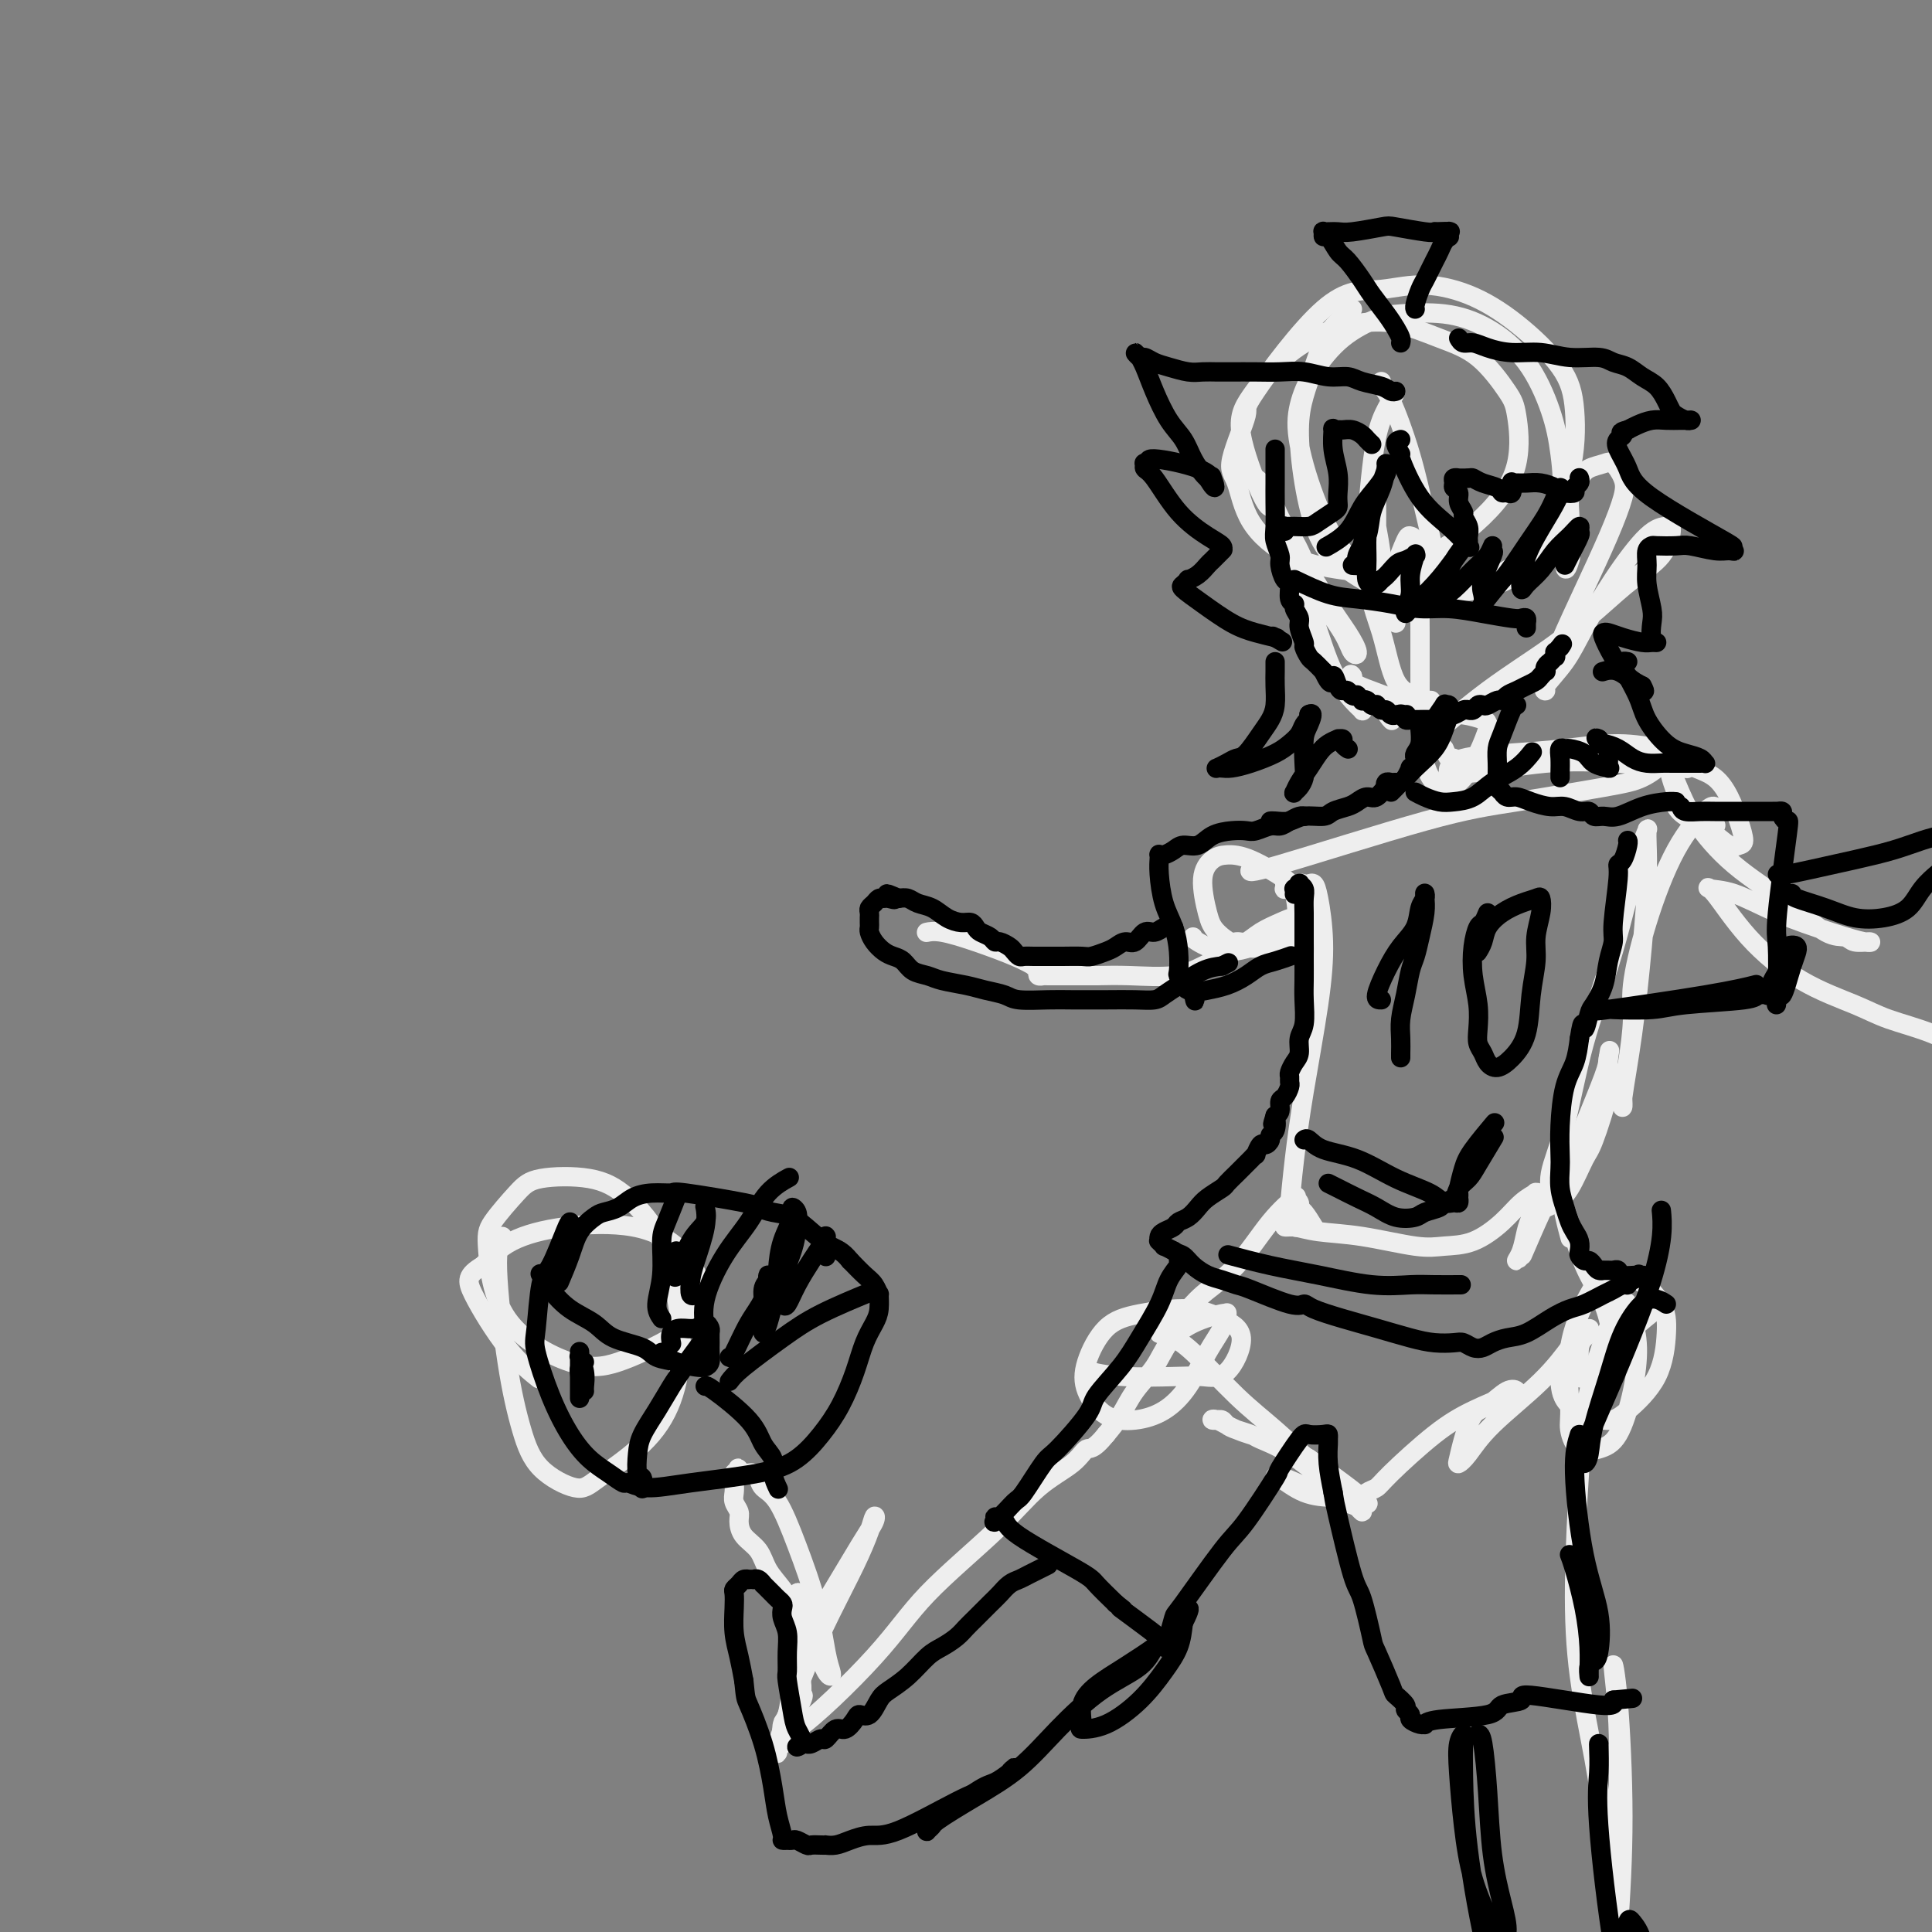<svg viewBox='0 0 400 400' version='1.1' xmlns='http://www.w3.org/2000/svg' xmlns:xlink='http://www.w3.org/1999/xlink'><rect x="0" y="0" width="400" height="400" fill="#808080" stroke="none"/><g fill='none' stroke='#EEEEEE' stroke-width='4' stroke-linecap='round' stroke-linejoin='round'><path d='M280,64c-1.825,1.464 -3.650,2.928 -5,5c-1.350,2.072 -2.225,4.751 -3,7c-0.775,2.249 -1.451,4.066 -2,6c-0.549,1.934 -0.972,3.983 -1,7c-0.028,3.017 0.339,7.002 1,11c0.661,3.998 1.616,8.010 3,11c1.384,2.990 3.198,4.958 6,7c2.802,2.042 6.594,4.158 10,5c3.406,0.842 6.427,0.409 10,0c3.573,-0.409 7.699,-0.793 11,-2c3.301,-1.207 5.776,-3.237 8,-6c2.224,-2.763 4.198,-6.259 5,-10c0.802,-3.741 0.431,-7.728 0,-11c-0.431,-3.272 -0.923,-5.830 -2,-9c-1.077,-3.170 -2.739,-6.953 -5,-10c-2.261,-3.047 -5.121,-5.357 -8,-7c-2.879,-1.643 -5.779,-2.619 -9,-3c-3.221,-0.381 -6.765,-0.165 -9,0c-2.235,0.165 -3.162,0.281 -5,1c-1.838,0.719 -4.588,2.041 -7,4c-2.412,1.959 -4.487,4.554 -6,7c-1.513,2.446 -2.464,4.743 -3,7c-0.536,2.257 -0.657,4.474 0,8c0.657,3.526 2.093,8.362 4,13c1.907,4.638 4.284,9.080 8,12c3.716,2.920 8.769,4.319 13,5c4.231,0.681 7.639,0.645 12,-1c4.361,-1.645 9.675,-4.899 13,-9c3.325,-4.101 4.663,-9.051 6,-14'/><path d='M325,98c1.225,-4.687 1.286,-9.404 1,-13c-0.286,-3.596 -0.919,-6.070 -3,-9c-2.081,-2.930 -5.611,-6.317 -9,-9c-3.389,-2.683 -6.637,-4.661 -10,-6c-3.363,-1.339 -6.842,-2.037 -10,-2c-3.158,0.037 -5.997,0.811 -9,1c-3.003,0.189 -6.172,-0.207 -11,4c-4.828,4.207 -11.316,13.018 -14,17c-2.684,3.982 -1.562,3.136 -2,5c-0.438,1.864 -2.434,6.439 -3,9c-0.566,2.561 0.297,3.107 1,5c0.703,1.893 1.246,5.133 3,8c1.754,2.867 4.720,5.360 8,7c3.280,1.640 6.876,2.427 11,3c4.124,0.573 8.776,0.933 14,-1c5.224,-1.933 11.019,-6.159 15,-10c3.981,-3.841 6.148,-7.297 7,-11c0.852,-3.703 0.391,-7.655 0,-10c-0.391,-2.345 -0.710,-3.085 -2,-5c-1.290,-1.915 -3.549,-5.006 -6,-7c-2.451,-1.994 -5.094,-2.890 -8,-4c-2.906,-1.110 -6.077,-2.434 -9,-3c-2.923,-0.566 -5.600,-0.375 -8,0c-2.400,0.375 -4.525,0.934 -7,2c-2.475,1.066 -5.300,2.639 -8,5c-2.700,2.361 -5.273,5.508 -7,8c-1.727,2.492 -2.607,4.328 -2,8c0.607,3.672 2.702,9.181 4,12c1.298,2.819 1.799,2.948 2,3c0.201,0.052 0.100,0.026 0,0'/><path d='M286,79c-0.125,0.338 -0.250,0.677 0,1c0.250,0.323 0.874,0.631 2,3c1.126,2.369 2.755,6.798 4,11c1.245,4.202 2.107,8.176 3,12c0.893,3.824 1.817,7.498 2,10c0.183,2.502 -0.374,3.832 -1,5c-0.626,1.168 -1.319,2.174 -2,3c-0.681,0.826 -1.348,1.472 -2,2c-0.652,0.528 -1.288,0.940 -2,1c-0.712,0.060 -1.501,-0.231 -2,-1c-0.499,-0.769 -0.709,-2.016 -1,-4c-0.291,-1.984 -0.663,-4.703 -1,-7c-0.337,-2.297 -0.640,-4.170 -1,-6c-0.360,-1.830 -0.776,-3.617 -1,-5c-0.224,-1.383 -0.256,-2.361 0,-3c0.256,-0.639 0.801,-0.940 1,-1c0.199,-0.060 0.053,0.119 0,1c-0.053,0.881 -0.012,2.463 0,5c0.012,2.537 -0.004,6.027 0,9c0.004,2.973 0.029,5.427 0,7c-0.029,1.573 -0.113,2.264 0,3c0.113,0.736 0.422,1.517 1,2c0.578,0.483 1.425,0.669 2,1c0.575,0.331 0.879,0.809 1,1c0.121,0.191 0.061,0.096 0,0'/><path d='M289,81c-0.243,0.548 -0.487,1.096 -1,2c-0.513,0.904 -1.297,2.164 -2,4c-0.703,1.836 -1.327,4.247 -2,10c-0.673,5.753 -1.396,14.848 -1,21c0.396,6.152 1.910,9.362 3,13c1.090,3.638 1.756,7.704 3,10c1.244,2.296 3.065,2.823 4,3c0.935,0.177 0.983,0.005 1,-1c0.017,-1.005 0.002,-2.844 0,-5c-0.002,-2.156 0.010,-4.630 0,-7c-0.010,-2.370 -0.043,-4.636 0,-7c0.043,-2.364 0.162,-4.825 0,-7c-0.162,-2.175 -0.604,-4.063 -1,-5c-0.396,-0.937 -0.745,-0.921 -1,-1c-0.255,-0.079 -0.415,-0.252 -1,1c-0.585,1.252 -1.596,3.929 -2,5c-0.404,1.071 -0.202,0.535 0,0'/><path d='M260,99c0.661,0.489 1.322,0.977 2,2c0.678,1.023 1.372,2.580 2,4c0.628,1.420 1.190,2.703 2,4c0.810,1.297 1.868,2.609 3,5c1.132,2.391 2.338,5.860 4,9c1.662,3.140 3.781,5.952 5,8c1.219,2.048 1.537,3.334 2,4c0.463,0.666 1.071,0.712 1,0c-0.071,-0.712 -0.822,-2.183 -2,-4c-1.178,-1.817 -2.785,-3.981 -4,-6c-1.215,-2.019 -2.039,-3.895 -3,-5c-0.961,-1.105 -2.061,-1.439 -3,-2c-0.939,-0.561 -1.718,-1.348 -2,-2c-0.282,-0.652 -0.068,-1.169 0,-1c0.068,0.169 -0.011,1.025 0,1c0.011,-0.025 0.112,-0.931 1,1c0.888,1.931 2.563,6.700 4,11c1.437,4.300 2.635,8.130 4,11c1.365,2.870 2.898,4.780 4,6c1.102,1.220 1.773,1.749 2,2c0.227,0.251 0.009,0.223 0,0c-0.009,-0.223 0.190,-0.642 0,-1c-0.190,-0.358 -0.769,-0.656 -1,-1c-0.231,-0.344 -0.114,-0.736 0,-1c0.114,-0.264 0.227,-0.401 0,-1c-0.227,-0.599 -0.792,-1.661 -1,-2c-0.208,-0.339 -0.059,0.046 0,0c0.059,-0.046 0.030,-0.523 0,-1'/><path d='M280,140c-0.470,-0.945 -0.644,0.192 0,1c0.644,0.808 2.108,1.288 4,2c1.892,0.712 4.214,1.655 6,2c1.786,0.345 3.038,0.093 4,0c0.962,-0.093 1.636,-0.026 2,0c0.364,0.026 0.418,0.013 0,0c-0.418,-0.013 -1.310,-0.024 -2,0c-0.690,0.024 -1.179,0.084 -2,0c-0.821,-0.084 -1.973,-0.311 -3,0c-1.027,0.311 -1.930,1.161 -2,2c-0.070,0.839 0.694,1.668 1,2c0.306,0.332 0.153,0.166 0,0'/><path d='M296,153c-0.498,0.378 -0.996,0.755 1,-1c1.996,-1.755 6.485,-5.643 11,-9c4.515,-3.357 9.056,-6.181 13,-9c3.944,-2.819 7.290,-5.631 10,-8c2.710,-2.369 4.783,-4.294 7,-6c2.217,-1.706 4.577,-3.192 6,-5c1.423,-1.808 1.910,-3.938 2,-5c0.090,-1.062 -0.218,-1.055 -1,-1c-0.782,0.055 -2.039,0.158 -4,2c-1.961,1.842 -4.626,5.422 -7,9c-2.374,3.578 -4.456,7.153 -6,10c-1.544,2.847 -2.550,4.966 -4,7c-1.450,2.034 -3.344,3.984 -4,5c-0.656,1.016 -0.072,1.097 0,1c0.072,-0.097 -0.366,-0.371 0,-2c0.366,-1.629 1.536,-4.613 3,-8c1.464,-3.387 3.223,-7.178 5,-11c1.777,-3.822 3.571,-7.676 5,-11c1.429,-3.324 2.492,-6.118 3,-8c0.508,-1.882 0.460,-2.854 0,-4c-0.460,-1.146 -1.332,-2.468 -2,-3c-0.668,-0.532 -1.130,-0.275 -2,0c-0.870,0.275 -2.146,0.569 -3,1c-0.854,0.431 -1.287,0.998 -2,2c-0.713,1.002 -1.708,2.440 -2,4c-0.292,1.560 0.118,3.243 0,5c-0.118,1.757 -0.762,3.588 -1,5c-0.238,1.412 -0.068,2.403 0,3c0.068,0.597 0.034,0.798 0,1'/><path d='M324,117c0.067,1.956 0.733,-0.156 1,-1c0.267,-0.844 0.133,-0.422 0,0'/><path d='M299,155c0.350,0.887 0.700,1.774 1,2c0.300,0.226 0.550,-0.209 1,0c0.450,0.209 1.101,1.062 2,1c0.899,-0.062 2.047,-1.040 3,-2c0.953,-0.960 1.710,-1.904 2,-3c0.290,-1.096 0.114,-2.345 0,-3c-0.114,-0.655 -0.167,-0.714 -1,-1c-0.833,-0.286 -2.445,-0.797 -4,-1c-1.555,-0.203 -3.053,-0.097 -4,0c-0.947,0.097 -1.345,0.185 -2,1c-0.655,0.815 -1.568,2.358 -2,4c-0.432,1.642 -0.383,3.382 0,5c0.383,1.618 1.101,3.113 2,4c0.899,0.887 1.978,1.166 3,1c1.022,-0.166 1.987,-0.776 3,-2c1.013,-1.224 2.076,-3.060 3,-5c0.924,-1.940 1.710,-3.984 2,-5c0.290,-1.016 0.083,-1.005 0,-1c-0.083,0.005 -0.041,0.002 0,0'/><path d='M259,180c-0.416,0.497 -0.833,0.993 6,-1c6.833,-1.993 20.914,-6.477 30,-9c9.086,-2.523 13.176,-3.086 19,-4c5.824,-0.914 13.380,-2.181 18,-3c4.620,-0.819 6.302,-1.191 8,-2c1.698,-0.809 3.412,-2.056 4,-3c0.588,-0.944 0.051,-1.584 0,-2c-0.051,-0.416 0.383,-0.607 -1,-1c-1.383,-0.393 -4.585,-0.989 -8,-1c-3.415,-0.011 -7.044,0.561 -11,1c-3.956,0.439 -8.239,0.744 -12,1c-3.761,0.256 -7.001,0.463 -9,1c-1.999,0.537 -2.757,1.405 -3,2c-0.243,0.595 0.030,0.919 0,1c-0.030,0.081 -0.363,-0.080 0,0c0.363,0.080 1.423,0.400 5,0c3.577,-0.400 9.670,-1.520 15,-2c5.330,-0.480 9.897,-0.322 15,0c5.103,0.322 10.744,0.806 13,1c2.256,0.194 1.128,0.097 0,0'/><path d='M355,167c-0.323,-0.123 -0.646,-0.246 -2,1c-1.354,1.246 -3.739,3.861 -6,8c-2.261,4.139 -4.400,9.801 -6,15c-1.600,5.199 -2.663,9.936 -3,13c-0.337,3.064 0.052,4.455 0,7c-0.052,2.545 -0.544,6.245 -1,9c-0.456,2.755 -0.876,4.564 -1,6c-0.124,1.436 0.047,2.497 0,3c-0.047,0.503 -0.314,0.448 0,-2c0.314,-2.448 1.208,-7.290 2,-13c0.792,-5.710 1.481,-12.288 2,-18c0.519,-5.712 0.867,-10.556 1,-14c0.133,-3.444 0.050,-5.487 0,-7c-0.050,-1.513 -0.068,-2.497 0,-3c0.068,-0.503 0.220,-0.525 0,0c-0.220,0.525 -0.813,1.599 -2,6c-1.187,4.401 -2.968,12.131 -5,19c-2.032,6.869 -4.315,12.878 -6,19c-1.685,6.122 -2.772,12.356 -4,17c-1.228,4.644 -2.597,7.698 -3,10c-0.403,2.302 0.161,3.854 0,5c-0.161,1.146 -1.048,1.888 -1,2c0.048,0.112 1.029,-0.406 2,-1c0.971,-0.594 1.931,-1.265 3,-3c1.069,-1.735 2.248,-4.534 3,-6c0.752,-1.466 1.078,-1.599 2,-4c0.922,-2.401 2.441,-7.069 3,-10c0.559,-2.931 0.160,-4.123 0,-5c-0.160,-0.877 -0.080,-1.438 0,-2'/><path d='M333,219c0.470,-2.736 0.144,-1.075 0,0c-0.144,1.075 -0.105,1.564 -1,4c-0.895,2.436 -2.722,6.819 -4,10c-1.278,3.181 -2.007,5.158 -3,7c-0.993,1.842 -2.249,3.547 -4,7c-1.751,3.453 -3.997,8.653 -5,11c-1.003,2.347 -0.763,1.839 -1,2c-0.237,0.161 -0.949,0.990 -1,1c-0.051,0.010 0.561,-0.800 1,-2c0.439,-1.200 0.705,-2.790 1,-4c0.295,-1.210 0.617,-2.038 1,-3c0.383,-0.962 0.826,-2.057 1,-3c0.174,-0.943 0.078,-1.734 0,-2c-0.078,-0.266 -0.140,-0.008 0,0c0.140,0.008 0.481,-0.233 0,0c-0.481,0.233 -1.785,0.940 -3,2c-1.215,1.060 -2.341,2.473 -4,4c-1.659,1.527 -3.850,3.167 -6,4c-2.150,0.833 -4.259,0.861 -6,1c-1.741,0.139 -3.112,0.391 -6,0c-2.888,-0.391 -7.292,-1.425 -11,-2c-3.708,-0.575 -6.722,-0.690 -9,-1c-2.278,-0.310 -3.822,-0.815 -5,-1c-1.178,-0.185 -1.990,-0.050 -2,0c-0.010,0.050 0.781,0.013 1,0c0.219,-0.013 -0.133,-0.004 0,0c0.133,0.004 0.752,0.001 1,0c0.248,-0.001 0.124,-0.001 0,0'/><path d='M268,254c-4.581,-0.614 -0.534,-0.149 1,0c1.534,0.149 0.555,-0.016 0,0c-0.555,0.016 -0.685,0.214 -1,0c-0.315,-0.214 -0.814,-0.842 -1,-1c-0.186,-0.158 -0.059,0.152 0,0c0.059,-0.152 0.050,-0.766 0,-1c-0.050,-0.234 -0.142,-0.088 0,-2c0.142,-1.912 0.518,-5.880 1,-10c0.482,-4.120 1.068,-8.390 2,-14c0.932,-5.610 2.208,-12.561 3,-18c0.792,-5.439 1.099,-9.366 1,-13c-0.099,-3.634 -0.604,-6.975 -1,-9c-0.396,-2.025 -0.683,-2.735 -1,-3c-0.317,-0.265 -0.663,-0.085 -1,0c-0.337,0.085 -0.664,0.075 -1,0c-0.336,-0.075 -0.682,-0.217 -1,0c-0.318,0.217 -0.607,0.791 -1,1c-0.393,0.209 -0.890,0.052 -1,0c-0.110,-0.052 0.167,0.001 0,0c-0.167,-0.001 -0.777,-0.057 -1,0c-0.223,0.057 -0.060,0.225 0,0c0.060,-0.225 0.016,-0.844 0,-1c-0.016,-0.156 -0.004,0.150 0,0c0.004,-0.150 0.001,-0.757 0,-1c-0.001,-0.243 -0.001,-0.121 0,0'/><path d='M272,254c-0.724,-1.176 -1.449,-2.353 -2,-3c-0.551,-0.647 -0.929,-0.765 -1,-1c-0.071,-0.235 0.164,-0.588 0,-1c-0.164,-0.412 -0.726,-0.884 -1,-1c-0.274,-0.116 -0.261,0.124 0,0c0.261,-0.124 0.768,-0.611 0,0c-0.768,0.611 -2.811,2.319 -5,5c-2.189,2.681 -4.523,6.334 -7,9c-2.477,2.666 -5.097,4.345 -7,6c-1.903,1.655 -3.089,3.284 -4,4c-0.911,0.716 -1.548,0.518 -2,1c-0.452,0.482 -0.720,1.645 -1,2c-0.280,0.355 -0.571,-0.098 -1,0c-0.429,0.098 -0.997,0.748 -1,1c-0.003,0.252 0.559,0.106 1,0c0.441,-0.106 0.761,-0.174 1,0c0.239,0.174 0.399,0.589 1,1c0.601,0.411 1.645,0.817 4,3c2.355,2.183 6.022,6.143 9,9c2.978,2.857 5.268,4.611 8,7c2.732,2.389 5.906,5.414 9,8c3.094,2.586 6.108,4.734 8,6c1.892,1.266 2.663,1.648 2,1c-0.663,-0.648 -2.761,-2.328 -5,-4c-2.239,-1.672 -4.620,-3.336 -7,-5'/><path d='M271,302c-3.281,-2.055 -6.483,-3.192 -9,-4c-2.517,-0.808 -4.350,-1.288 -6,-2c-1.650,-0.712 -3.119,-1.656 -4,-2c-0.881,-0.344 -1.176,-0.089 -1,0c0.176,0.089 0.822,0.013 1,0c0.178,-0.013 -0.114,0.038 0,0c0.114,-0.038 0.633,-0.166 1,0c0.367,0.166 0.583,0.625 1,1c0.417,0.375 1.034,0.666 2,1c0.966,0.334 2.282,0.711 3,1c0.718,0.289 0.837,0.488 2,1c1.163,0.512 3.368,1.336 6,3c2.632,1.664 5.689,4.169 8,6c2.311,1.831 3.874,2.988 5,4c1.126,1.012 1.815,1.878 2,2c0.185,0.122 -0.132,-0.499 -1,-1c-0.868,-0.501 -2.285,-0.880 -3,-1c-0.715,-0.120 -0.728,0.021 -3,-1c-2.272,-1.021 -6.805,-3.205 -9,-4c-2.195,-0.795 -2.053,-0.203 -2,0c0.053,0.203 0.016,0.016 0,0c-0.016,-0.016 -0.010,0.139 0,0c0.010,-0.139 0.023,-0.573 1,0c0.977,0.573 2.917,2.154 5,3c2.083,0.846 4.309,0.956 6,1c1.691,0.044 2.845,0.022 4,0'/><path d='M280,310c2.122,-0.030 2.427,-0.605 3,-1c0.573,-0.395 1.414,-0.610 2,-1c0.586,-0.390 0.918,-0.955 3,-3c2.082,-2.045 5.913,-5.570 9,-8c3.087,-2.430 5.431,-3.765 8,-5c2.569,-1.235 5.362,-2.370 7,-3c1.638,-0.630 2.121,-0.756 2,-1c-0.121,-0.244 -0.845,-0.605 -2,0c-1.155,0.605 -2.742,2.177 -4,3c-1.258,0.823 -2.189,0.897 -3,2c-0.811,1.103 -1.503,3.237 -2,5c-0.497,1.763 -0.798,3.157 -1,4c-0.202,0.843 -0.303,1.137 0,1c0.303,-0.137 1.011,-0.705 2,-2c0.989,-1.295 2.258,-3.316 5,-6c2.742,-2.684 6.955,-6.030 10,-9c3.045,-2.970 4.922,-5.563 6,-7c1.078,-1.437 1.358,-1.717 2,-2c0.642,-0.283 1.646,-0.568 2,-1c0.354,-0.432 0.056,-1.010 0,-1c-0.056,0.010 0.129,0.608 0,1c-0.129,0.392 -0.570,0.578 -1,1c-0.430,0.422 -0.847,1.079 -1,2c-0.153,0.921 -0.040,2.106 0,3c0.040,0.894 0.008,1.496 0,2c-0.008,0.504 0.009,0.908 0,1c-0.009,0.092 -0.044,-0.130 0,0c0.044,0.130 0.166,0.612 1,0c0.834,-0.612 2.381,-2.318 4,-4c1.619,-1.682 3.309,-3.341 5,-5'/><path d='M337,276c2.889,-2.511 5.111,-4.289 6,-5c0.889,-0.711 0.444,-0.356 0,0'/><path d='M334,278c-0.470,-2.710 -0.939,-5.420 -2,-8c-1.061,-2.580 -2.712,-5.030 -4,-8c-1.288,-2.970 -2.213,-6.459 -3,-9c-0.787,-2.541 -1.437,-4.134 -2,-5c-0.563,-0.866 -1.040,-1.006 -1,-1c0.040,0.006 0.598,0.156 1,1c0.402,0.844 0.647,2.381 1,4c0.353,1.619 0.815,3.320 1,4c0.185,0.680 0.092,0.340 0,0'/><path d='M324,282c-0.411,-0.327 -0.822,-0.654 -1,0c-0.178,0.654 -0.122,2.290 0,4c0.122,1.710 0.310,3.494 2,5c1.690,1.506 4.884,2.733 7,3c2.116,0.267 3.156,-0.425 5,-2c1.844,-1.575 4.492,-4.031 6,-7c1.508,-2.969 1.875,-6.449 2,-9c0.125,-2.551 0.008,-4.174 -1,-6c-1.008,-1.826 -2.907,-3.857 -5,-5c-2.093,-1.143 -4.380,-1.399 -6,-1c-1.620,0.399 -2.573,1.452 -4,4c-1.427,2.548 -3.327,6.589 -4,11c-0.673,4.411 -0.119,9.192 0,12c0.119,2.808 -0.196,3.644 0,5c0.196,1.356 0.905,3.232 2,4c1.095,0.768 2.578,0.428 4,0c1.422,-0.428 2.784,-0.945 4,-3c1.216,-2.055 2.286,-5.649 3,-9c0.714,-3.351 1.073,-6.458 1,-9c-0.073,-2.542 -0.579,-4.518 -1,-6c-0.421,-1.482 -0.756,-2.468 -1,-3c-0.244,-0.532 -0.395,-0.608 -1,0c-0.605,0.608 -1.663,1.900 -3,5c-1.337,3.100 -2.951,8.008 -4,13c-1.049,4.992 -1.532,10.070 -2,17c-0.468,6.930 -0.919,15.713 -1,23c-0.081,7.287 0.209,13.077 1,19c0.791,5.923 2.083,11.978 3,17c0.917,5.022 1.458,9.011 2,13'/><path d='M332,377c1.166,6.515 1.582,7.803 2,9c0.418,1.197 0.840,2.303 1,3c0.160,0.697 0.060,0.986 0,-1c-0.060,-1.986 -0.078,-6.248 0,-12c0.078,-5.752 0.253,-12.994 0,-19c-0.253,-6.006 -0.935,-10.776 -1,-12c-0.065,-1.224 0.487,1.098 1,7c0.513,5.902 0.989,15.385 1,24c0.011,8.615 -0.442,16.361 -1,24c-0.558,7.639 -1.222,15.171 -2,23c-0.778,7.829 -1.671,15.954 -2,20c-0.329,4.046 -0.094,4.013 0,4c0.094,-0.013 0.047,-0.007 0,0'/><path d='M225,283c-0.107,0.311 -0.213,0.622 1,1c1.213,0.378 3.747,0.825 7,1c3.253,0.175 7.225,0.080 10,0c2.775,-0.080 4.351,-0.145 6,0c1.649,0.145 3.370,0.500 5,-1c1.630,-1.500 3.168,-4.855 3,-7c-0.168,-2.145 -2.041,-3.079 -4,-4c-1.959,-0.921 -4.002,-1.830 -7,-2c-2.998,-0.170 -6.951,0.399 -10,1c-3.049,0.601 -5.195,1.234 -7,3c-1.805,1.766 -3.268,4.665 -4,7c-0.732,2.335 -0.734,4.105 0,6c0.734,1.895 2.205,3.915 4,5c1.795,1.085 3.913,1.235 6,1c2.087,-0.235 4.143,-0.855 6,-2c1.857,-1.145 3.517,-2.814 5,-5c1.483,-2.186 2.791,-4.888 4,-7c1.209,-2.112 2.320,-3.633 3,-5c0.680,-1.367 0.929,-2.579 1,-3c0.071,-0.421 -0.038,-0.049 0,0c0.038,0.049 0.222,-0.225 -1,0c-1.222,0.225 -3.849,0.948 -6,2c-2.151,1.052 -3.825,2.434 -5,4c-1.175,1.566 -1.851,3.317 -3,5c-1.149,1.683 -2.771,3.299 -4,5c-1.229,1.701 -2.065,3.486 -3,5c-0.935,1.514 -1.967,2.757 -3,4'/><path d='M229,297c-2.824,3.491 -3.383,2.719 -4,3c-0.617,0.281 -1.290,1.614 -3,3c-1.710,1.386 -4.455,2.824 -7,5c-2.545,2.176 -4.889,5.090 -9,9c-4.111,3.910 -9.991,8.817 -14,13c-4.009,4.183 -6.149,7.642 -11,13c-4.851,5.358 -12.413,12.615 -16,15c-3.587,2.385 -3.197,-0.103 -3,-1c0.197,-0.897 0.203,-0.204 1,-2c0.797,-1.796 2.385,-6.083 4,-10c1.615,-3.917 3.258,-7.465 5,-11c1.742,-3.535 3.585,-7.056 5,-10c1.415,-2.944 2.402,-5.310 3,-7c0.598,-1.690 0.806,-2.702 1,-3c0.194,-0.298 0.375,0.119 0,1c-0.375,0.881 -1.304,2.225 -3,5c-1.696,2.775 -4.157,6.981 -6,10c-1.843,3.019 -3.068,4.852 -4,7c-0.932,2.148 -1.570,4.613 -2,6c-0.430,1.387 -0.651,1.696 -1,2c-0.349,0.304 -0.826,0.602 -1,1c-0.174,0.398 -0.047,0.895 0,1c0.047,0.105 0.012,-0.182 0,0c-0.012,0.182 -0.000,0.833 0,1c0.000,0.167 -0.010,-0.151 0,0c0.010,0.151 0.041,0.771 0,1c-0.041,0.229 -0.155,0.065 0,0c0.155,-0.065 0.577,-0.033 1,0'/><path d='M165,349c-2.536,5.432 -0.876,1.512 0,0c0.876,-1.512 0.970,-0.618 1,0c0.030,0.618 -0.002,0.958 0,1c0.002,0.042 0.039,-0.215 0,0c-0.039,0.215 -0.153,0.902 0,1c0.153,0.098 0.573,-0.392 0,1c-0.573,1.392 -2.139,4.665 -3,6c-0.861,1.335 -1.017,0.733 -1,1c0.017,0.267 0.208,1.402 0,2c-0.208,0.598 -0.813,0.657 -1,1c-0.187,0.343 0.046,0.968 0,1c-0.046,0.032 -0.370,-0.529 0,-2c0.370,-1.471 1.435,-3.852 2,-6c0.565,-2.148 0.630,-4.062 1,-6c0.370,-1.938 1.046,-3.900 1,-6c-0.046,-2.100 -0.812,-4.337 -1,-6c-0.188,-1.663 0.202,-2.752 0,-4c-0.202,-1.248 -0.997,-2.656 -2,-4c-1.003,-1.344 -2.215,-2.625 -3,-4c-0.785,-1.375 -1.142,-2.844 -2,-4c-0.858,-1.156 -2.216,-2.001 -3,-3c-0.784,-0.999 -0.995,-2.154 -1,-3c-0.005,-0.846 0.194,-1.383 0,-2c-0.194,-0.617 -0.781,-1.315 -1,-2c-0.219,-0.685 -0.069,-1.359 0,-2c0.069,-0.641 0.057,-1.250 0,-2c-0.057,-0.750 -0.159,-1.643 0,-2c0.159,-0.357 0.580,-0.179 1,0'/><path d='M153,305c-0.219,-2.011 -0.266,-0.539 0,0c0.266,0.539 0.845,0.147 1,0c0.155,-0.147 -0.115,-0.047 0,0c0.115,0.047 0.613,0.042 1,0c0.387,-0.042 0.661,-0.120 1,0c0.339,0.120 0.741,0.439 1,1c0.259,0.561 0.373,1.364 1,2c0.627,0.636 1.765,1.105 3,3c1.235,1.895 2.566,5.216 4,9c1.434,3.784 2.970,8.032 4,12c1.030,3.968 1.553,7.655 2,10c0.447,2.345 0.817,3.349 1,4c0.183,0.651 0.178,0.950 0,1c-0.178,0.050 -0.531,-0.147 -1,-1c-0.469,-0.853 -1.054,-2.361 -2,-4c-0.946,-1.639 -2.252,-3.409 -3,-5c-0.748,-1.591 -0.939,-3.003 -1,-4c-0.061,-0.997 0.009,-1.579 0,-2c-0.009,-0.421 -0.095,-0.680 0,-1c0.095,-0.320 0.372,-0.702 1,1c0.628,1.702 1.608,5.486 2,7c0.392,1.514 0.196,0.757 0,0'/><path d='M104,256c-0.577,1.176 -1.154,2.351 -1,7c0.154,4.649 1.040,12.770 2,19c0.960,6.230 1.995,10.567 3,14c1.005,3.433 1.981,5.960 4,8c2.019,2.040 5.081,3.593 7,4c1.919,0.407 2.694,-0.333 5,-2c2.306,-1.667 6.143,-4.262 9,-7c2.857,-2.738 4.734,-5.618 6,-9c1.266,-3.382 1.919,-7.267 2,-11c0.081,-3.733 -0.411,-7.313 -1,-11c-0.589,-3.687 -1.275,-7.479 -3,-11c-1.725,-3.521 -4.490,-6.770 -7,-9c-2.510,-2.230 -4.765,-3.442 -8,-4c-3.235,-0.558 -7.451,-0.463 -10,0c-2.549,0.463 -3.430,1.295 -5,3c-1.570,1.705 -3.828,4.285 -5,6c-1.172,1.715 -1.257,2.565 -1,6c0.257,3.435 0.856,9.454 4,14c3.144,4.546 8.831,7.620 13,9c4.169,1.380 6.818,1.066 10,0c3.182,-1.066 6.897,-2.885 9,-4c2.103,-1.115 2.595,-1.526 4,-3c1.405,-1.474 3.724,-4.009 4,-7c0.276,-2.991 -1.492,-6.437 -4,-9c-2.508,-2.563 -5.755,-4.244 -10,-5c-4.245,-0.756 -9.489,-0.588 -14,0c-4.511,0.588 -8.289,1.597 -11,3c-2.711,1.403 -4.356,3.202 -6,5'/><path d='M100,262c-3.411,2.026 -3.440,3.089 -2,6c1.440,2.911 4.349,7.668 7,11c2.651,3.332 5.043,5.238 6,6c0.957,0.762 0.478,0.381 0,0'/><path d='M347,167c0.387,0.596 0.773,1.192 2,2c1.227,0.808 3.293,1.827 5,3c1.707,1.173 3.055,2.499 4,3c0.945,0.501 1.489,0.177 2,0c0.511,-0.177 0.990,-0.208 1,-1c0.010,-0.792 -0.448,-2.346 -1,-4c-0.552,-1.654 -1.199,-3.407 -2,-5c-0.801,-1.593 -1.757,-3.026 -3,-4c-1.243,-0.974 -2.774,-1.491 -4,-2c-1.226,-0.509 -2.149,-1.011 -3,-1c-0.851,0.011 -1.632,0.535 -2,1c-0.368,0.465 -0.322,0.870 0,2c0.322,1.130 0.921,2.983 2,5c1.079,2.017 2.637,4.197 4,5c1.363,0.803 2.532,0.229 3,0c0.468,-0.229 0.234,-0.115 0,0'/><path d='M347,162c1.061,2.558 2.123,5.115 4,8c1.877,2.885 4.570,6.097 8,9c3.430,2.903 7.595,5.495 11,8c3.405,2.505 6.048,4.921 8,6c1.952,1.079 3.213,0.820 4,1c0.787,0.180 1.099,0.797 2,1c0.901,0.203 2.392,-0.009 3,0c0.608,0.009 0.334,0.238 -1,0c-1.334,-0.238 -3.728,-0.943 -7,-2c-3.272,-1.057 -7.423,-2.468 -11,-4c-3.577,-1.532 -6.580,-3.187 -9,-4c-2.420,-0.813 -4.255,-0.783 -5,-1c-0.745,-0.217 -0.398,-0.680 1,1c1.398,1.680 3.848,5.501 7,9c3.152,3.499 7.008,6.674 11,9c3.992,2.326 8.122,3.804 11,5c2.878,1.196 4.506,2.111 7,3c2.494,0.889 5.854,1.754 9,3c3.146,1.246 6.078,2.874 9,4c2.922,1.126 5.835,1.750 7,2c1.165,0.250 0.583,0.125 0,0'/><path d='M247,194c-0.063,0.156 -0.125,0.312 1,1c1.125,0.688 3.438,1.907 6,2c2.562,0.093 5.372,-0.942 8,-2c2.628,-1.058 5.073,-2.140 6,-4c0.927,-1.860 0.334,-4.497 0,-6c-0.334,-1.503 -0.409,-1.872 -2,-3c-1.591,-1.128 -4.697,-3.015 -7,-4c-2.303,-0.985 -3.804,-1.068 -5,-1c-1.196,0.068 -2.086,0.289 -3,1c-0.914,0.711 -1.851,1.914 -2,4c-0.149,2.086 0.491,5.055 1,7c0.509,1.945 0.886,2.864 2,4c1.114,1.136 2.964,2.488 5,3c2.036,0.512 4.257,0.185 6,0c1.743,-0.185 3.009,-0.229 4,-1c0.991,-0.771 1.707,-2.268 2,-3c0.293,-0.732 0.164,-0.700 0,-1c-0.164,-0.300 -0.361,-0.932 -1,-1c-0.639,-0.068 -1.720,0.430 -3,1c-1.280,0.570 -2.759,1.214 -4,2c-1.241,0.786 -2.242,1.716 -3,2c-0.758,0.284 -1.272,-0.076 -2,0c-0.728,0.076 -1.671,0.588 -2,1c-0.329,0.412 -0.046,0.723 0,1c0.046,0.277 -0.145,0.519 -1,1c-0.855,0.481 -2.373,1.201 -4,2c-1.627,0.799 -3.361,1.677 -6,2c-2.639,0.323 -6.183,0.092 -9,0c-2.817,-0.092 -4.909,-0.046 -7,0'/><path d='M227,202c-3.603,-0.001 -4.612,-0.003 -6,0c-1.388,0.003 -3.155,0.011 -4,0c-0.845,-0.011 -0.767,-0.042 -1,0c-0.233,0.042 -0.778,0.156 -1,0c-0.222,-0.156 -0.121,-0.583 0,-1c0.121,-0.417 0.261,-0.825 0,-1c-0.261,-0.175 -0.923,-0.117 -1,0c-0.077,0.117 0.431,0.294 0,0c-0.431,-0.294 -1.800,-1.060 -4,-2c-2.200,-0.940 -5.230,-2.056 -8,-3c-2.770,-0.944 -5.278,-1.717 -7,-2c-1.722,-0.283 -2.656,-0.076 -3,0c-0.344,0.076 -0.098,0.022 0,0c0.098,-0.022 0.049,-0.011 0,0'/></g>
<g fill='none' stroke='#000000' stroke-width='4' stroke-linecap='round' stroke-linejoin='round'><path d='M264,93c0.000,0.007 0.000,0.015 0,1c-0.000,0.985 -0.001,2.948 0,4c0.001,1.052 0.004,1.192 0,2c-0.004,0.808 -0.016,2.284 0,4c0.016,1.716 0.060,3.672 0,5c-0.060,1.328 -0.222,2.027 0,3c0.222,0.973 0.829,2.219 1,3c0.171,0.781 -0.094,1.099 0,2c0.094,0.901 0.546,2.387 1,3c0.454,0.613 0.910,0.353 1,1c0.090,0.647 -0.187,2.203 0,3c0.187,0.797 0.839,0.837 1,1c0.161,0.163 -0.168,0.448 0,1c0.168,0.552 0.833,1.370 1,2c0.167,0.630 -0.163,1.071 0,2c0.163,0.929 0.820,2.346 1,3c0.180,0.654 -0.117,0.547 0,1c0.117,0.453 0.647,1.468 1,2c0.353,0.532 0.529,0.581 1,1c0.471,0.419 1.235,1.210 2,2'/><path d='M274,139c1.952,4.299 1.832,1.548 2,1c0.168,-0.548 0.623,1.107 1,2c0.377,0.893 0.674,1.023 1,1c0.326,-0.023 0.680,-0.199 1,0c0.320,0.199 0.607,0.771 1,1c0.393,0.229 0.893,0.113 1,0c0.107,-0.113 -0.179,-0.223 0,0c0.179,0.223 0.822,0.778 1,1c0.178,0.222 -0.111,0.111 0,0c0.111,-0.111 0.621,-0.222 1,0c0.379,0.222 0.626,0.776 1,1c0.374,0.224 0.873,0.116 1,0c0.127,-0.116 -0.120,-0.241 0,0c0.120,0.241 0.606,0.849 1,1c0.394,0.151 0.697,-0.156 1,0c0.303,0.156 0.607,0.774 1,1c0.393,0.226 0.875,0.061 1,0c0.125,-0.061 -0.107,-0.017 0,0c0.107,0.017 0.554,0.009 1,0'/><path d='M290,148c2.416,1.388 0.455,0.358 0,0c-0.455,-0.358 0.596,-0.043 1,0c0.404,0.043 0.160,-0.185 0,0c-0.160,0.185 -0.235,0.781 0,1c0.235,0.219 0.781,0.059 1,0c0.219,-0.059 0.110,-0.016 0,0c-0.110,0.016 -0.222,0.004 0,0c0.222,-0.004 0.778,-0.001 1,0c0.222,0.001 0.111,0.000 0,0c-0.111,-0.000 -0.222,-0.000 0,0c0.222,0.000 0.778,0.000 1,0c0.222,-0.000 0.111,-0.000 0,0c-0.111,0.000 -0.222,0.000 0,0c0.222,-0.000 0.778,-0.000 1,0c0.222,0.000 0.111,0.000 0,0c-0.111,-0.000 -0.222,-0.000 0,0c0.222,0.000 0.776,0.000 1,0c0.224,-0.000 0.116,-0.000 0,0c-0.116,0.000 -0.241,0.000 0,0c0.241,-0.000 0.848,-0.000 1,0c0.152,0.000 -0.151,0.000 0,0c0.151,-0.000 0.758,-0.000 1,0c0.242,0.000 0.121,0.000 0,0'/><path d='M298,149c1.478,0.137 1.173,-0.020 1,0c-0.173,0.020 -0.214,0.216 0,0c0.214,-0.216 0.684,-0.843 1,-1c0.316,-0.157 0.480,0.155 1,0c0.520,-0.155 1.396,-0.777 2,-1c0.604,-0.223 0.936,-0.046 1,0c0.064,0.046 -0.138,-0.039 0,0c0.138,0.039 0.618,0.203 1,0c0.382,-0.203 0.666,-0.771 1,-1c0.334,-0.229 0.719,-0.117 1,0c0.281,0.117 0.460,0.239 1,0c0.540,-0.239 1.443,-0.837 2,-1c0.557,-0.163 0.769,0.111 1,0c0.231,-0.111 0.481,-0.607 1,-1c0.519,-0.393 1.305,-0.684 2,-1c0.695,-0.316 1.297,-0.658 2,-1c0.703,-0.342 1.508,-0.683 2,-1c0.492,-0.317 0.671,-0.611 1,-1c0.329,-0.389 0.806,-0.875 1,-1c0.194,-0.125 0.103,0.111 0,0c-0.103,-0.111 -0.220,-0.570 0,-1c0.220,-0.430 0.777,-0.832 1,-1c0.223,-0.168 0.113,-0.102 0,0c-0.113,0.102 -0.227,0.238 0,0c0.227,-0.238 0.797,-0.852 1,-1c0.203,-0.148 0.040,0.171 0,0c-0.040,-0.171 0.042,-0.830 0,-1c-0.042,-0.170 -0.207,0.150 0,0c0.207,-0.150 0.787,-0.771 1,-1c0.213,-0.229 0.061,-0.065 0,0c-0.061,0.065 -0.030,0.033 0,0'/><path d='M323,134c0.833,-1.167 0.417,-0.583 0,0'/><path d='M290,91c-0.558,0.172 -1.115,0.344 -1,1c0.115,0.656 0.904,1.795 1,2c0.096,0.205 -0.500,-0.523 0,1c0.500,1.523 2.095,5.298 4,8c1.905,2.702 4.118,4.333 6,6c1.882,1.667 3.433,3.372 4,4c0.567,0.628 0.152,0.180 0,0c-0.152,-0.180 -0.040,-0.092 0,0c0.040,0.092 0.007,0.190 0,0c-0.007,-0.190 0.013,-0.666 0,-1c-0.013,-0.334 -0.060,-0.526 0,-1c0.060,-0.474 0.227,-1.230 0,-2c-0.227,-0.770 -0.849,-1.554 -1,-2c-0.151,-0.446 0.170,-0.553 0,-1c-0.170,-0.447 -0.831,-1.234 -1,-2c-0.169,-0.766 0.155,-1.512 0,-2c-0.155,-0.488 -0.789,-0.719 -1,-1c-0.211,-0.281 0.002,-0.611 0,-1c-0.002,-0.389 -0.217,-0.836 0,-1c0.217,-0.164 0.866,-0.044 1,0c0.134,0.044 -0.247,0.013 0,0c0.247,-0.013 1.124,-0.006 2,0'/><path d='M304,99c0.615,-0.049 0.651,-0.171 1,0c0.349,0.171 1.011,0.636 2,1c0.989,0.364 2.303,0.626 3,1c0.697,0.374 0.775,0.860 1,1c0.225,0.140 0.596,-0.068 1,0c0.404,0.068 0.840,0.410 1,0c0.160,-0.410 0.045,-1.574 0,-2c-0.045,-0.426 -0.021,-0.114 0,0c0.021,0.114 0.039,0.030 0,0c-0.039,-0.030 -0.134,-0.005 0,0c0.134,0.005 0.496,-0.009 1,0c0.504,0.009 1.148,0.042 2,0c0.852,-0.042 1.912,-0.158 3,0c1.088,0.158 2.204,0.590 3,1c0.796,0.410 1.271,0.800 2,1c0.729,0.200 1.712,0.211 2,0c0.288,-0.211 -0.119,-0.645 0,-1c0.119,-0.355 0.764,-0.631 1,-1c0.236,-0.369 0.063,-0.831 0,-1c-0.063,-0.169 -0.017,-0.046 0,0c0.017,0.046 0.005,0.013 0,0c-0.005,-0.013 -0.002,-0.007 0,0'/><path d='M284,92c-0.355,-0.340 -0.711,-0.680 -1,-1c-0.289,-0.320 -0.512,-0.621 -1,-1c-0.488,-0.379 -1.241,-0.837 -2,-1c-0.759,-0.163 -1.525,-0.033 -2,0c-0.475,0.033 -0.659,-0.032 -1,0c-0.341,0.032 -0.837,0.162 -1,0c-0.163,-0.162 0.009,-0.615 0,0c-0.009,0.615 -0.198,2.297 0,4c0.198,1.703 0.784,3.425 1,5c0.216,1.575 0.062,3.003 0,4c-0.062,0.997 -0.032,1.563 0,2c0.032,0.437 0.066,0.744 0,1c-0.066,0.256 -0.232,0.461 -1,1c-0.768,0.539 -2.139,1.411 -3,2c-0.861,0.589 -1.211,0.893 -2,1c-0.789,0.107 -2.015,0.015 -3,0c-0.985,-0.015 -1.728,0.048 -2,0c-0.272,-0.048 -0.073,-0.205 0,0c0.073,0.205 0.021,0.773 0,1c-0.021,0.227 -0.010,0.114 0,0'/><path d='M289,81c-0.300,0.092 -0.599,0.183 -1,0c-0.401,-0.183 -0.903,-0.641 -2,-1c-1.097,-0.359 -2.788,-0.618 -4,-1c-1.212,-0.382 -1.943,-0.887 -3,-1c-1.057,-0.113 -2.440,0.166 -4,0c-1.560,-0.166 -3.299,-0.776 -5,-1c-1.701,-0.224 -3.365,-0.060 -5,0c-1.635,0.060 -3.241,0.017 -5,0c-1.759,-0.017 -3.671,-0.008 -5,0c-1.329,0.008 -2.075,0.013 -3,0c-0.925,-0.013 -2.031,-0.046 -3,0c-0.969,0.046 -1.803,0.171 -3,0c-1.197,-0.171 -2.756,-0.639 -4,-1c-1.244,-0.361 -2.172,-0.614 -3,-1c-0.828,-0.386 -1.557,-0.903 -2,-1c-0.443,-0.097 -0.600,0.227 -1,0c-0.400,-0.227 -1.044,-1.003 -1,-1c0.044,0.003 0.777,0.787 1,1c0.223,0.213 -0.064,-0.145 0,0c0.064,0.145 0.478,0.794 1,2c0.522,1.206 1.152,2.971 2,5c0.848,2.029 1.915,4.323 3,6c1.085,1.677 2.188,2.738 3,4c0.812,1.262 1.334,2.724 2,4c0.666,1.276 1.476,2.364 2,3c0.524,0.636 0.762,0.818 1,1'/><path d='M250,99c2.382,3.845 1.337,0.957 1,0c-0.337,-0.957 0.035,0.017 0,0c-0.035,-0.017 -0.478,-1.025 -3,-2c-2.522,-0.975 -7.122,-1.918 -9,-2c-1.878,-0.082 -1.035,0.698 -1,1c0.035,0.302 -0.737,0.127 -1,0c-0.263,-0.127 -0.016,-0.207 0,0c0.016,0.207 -0.198,0.699 0,1c0.198,0.301 0.810,0.410 2,2c1.190,1.590 2.959,4.661 5,7c2.041,2.339 4.352,3.945 6,5c1.648,1.055 2.631,1.558 3,2c0.369,0.442 0.125,0.824 0,1c-0.125,0.176 -0.130,0.145 0,0c0.130,-0.145 0.395,-0.403 0,0c-0.395,0.403 -1.450,1.466 -2,2c-0.550,0.534 -0.595,0.539 -1,1c-0.405,0.461 -1.169,1.379 -2,2c-0.831,0.621 -1.729,0.945 -2,1c-0.271,0.055 0.086,-0.158 0,0c-0.086,0.158 -0.614,0.686 -1,1c-0.386,0.314 -0.628,0.414 0,1c0.628,0.586 2.127,1.660 4,3c1.873,1.340 4.121,2.947 6,4c1.879,1.053 3.391,1.553 5,2c1.609,0.447 3.317,0.842 4,1c0.683,0.158 0.342,0.079 0,0'/><path d='M264,132c2.956,1.711 0.844,0.489 0,0c-0.844,-0.489 -0.422,-0.244 0,0'/><path d='M302,70c0.257,0.444 0.514,0.888 1,1c0.486,0.112 1.201,-0.110 2,0c0.799,0.110 1.680,0.550 3,1c1.320,0.450 3.077,0.908 5,1c1.923,0.092 4.013,-0.184 6,0c1.987,0.184 3.872,0.826 6,1c2.128,0.174 4.499,-0.120 6,0c1.501,0.120 2.132,0.655 3,1c0.868,0.345 1.973,0.502 3,1c1.027,0.498 1.976,1.338 3,2c1.024,0.662 2.123,1.148 3,2c0.877,0.852 1.531,2.071 2,3c0.469,0.929 0.752,1.570 1,2c0.248,0.430 0.460,0.651 1,1c0.540,0.349 1.407,0.825 2,1c0.593,0.175 0.910,0.047 1,0c0.090,-0.047 -0.047,-0.013 0,0c0.047,0.013 0.280,0.007 0,0c-0.280,-0.007 -1.072,-0.013 -2,0c-0.928,0.013 -1.991,0.045 -3,0c-1.009,-0.045 -1.964,-0.166 -3,0c-1.036,0.166 -2.153,0.619 -3,1c-0.847,0.381 -1.423,0.691 -2,1'/><path d='M337,89c-2.184,0.495 -1.145,0.731 -1,1c0.145,0.269 -0.602,0.571 -1,1c-0.398,0.429 -0.445,0.986 0,2c0.445,1.014 1.381,2.486 2,4c0.619,1.514 0.920,3.071 5,6c4.080,2.929 11.938,7.231 15,9c3.062,1.769 1.329,1.006 1,1c-0.329,-0.006 0.745,0.744 1,1c0.255,0.256 -0.310,0.016 -1,0c-0.690,-0.016 -1.504,0.191 -3,0c-1.496,-0.191 -3.673,-0.782 -5,-1c-1.327,-0.218 -1.805,-0.064 -3,0c-1.195,0.064 -3.106,0.038 -4,0c-0.894,-0.038 -0.772,-0.088 -1,0c-0.228,0.088 -0.807,0.316 -1,1c-0.193,0.684 -0.000,1.826 0,3c0.000,1.174 -0.192,2.381 0,4c0.192,1.619 0.767,3.649 1,5c0.233,1.351 0.125,2.023 0,3c-0.125,0.977 -0.266,2.259 0,3c0.266,0.741 0.940,0.941 1,1c0.060,0.059 -0.495,-0.023 -1,0c-0.505,0.023 -0.960,0.150 -2,0c-1.040,-0.150 -2.666,-0.579 -4,-1c-1.334,-0.421 -2.377,-0.835 -3,-1c-0.623,-0.165 -0.827,-0.080 -1,0c-0.173,0.080 -0.314,0.155 0,1c0.314,0.845 1.085,2.458 2,4c0.915,1.542 1.976,3.012 3,4c1.024,0.988 2.012,1.494 3,2'/><path d='M340,142c1.051,1.884 0.179,1.093 -1,0c-1.179,-1.093 -2.663,-2.486 -4,-3c-1.337,-0.514 -2.525,-0.147 -3,0c-0.475,0.147 -0.238,0.073 0,0'/><path d='M290,71c0.074,-0.259 0.148,-0.518 0,-1c-0.148,-0.482 -0.519,-1.187 -1,-2c-0.481,-0.813 -1.073,-1.735 -2,-3c-0.927,-1.265 -2.188,-2.872 -3,-4c-0.812,-1.128 -1.174,-1.776 -2,-3c-0.826,-1.224 -2.116,-3.025 -3,-4c-0.884,-0.975 -1.362,-1.123 -2,-2c-0.638,-0.877 -1.435,-2.484 -2,-3c-0.565,-0.516 -0.899,0.058 -1,0c-0.101,-0.058 0.032,-0.748 0,-1c-0.032,-0.252 -0.227,-0.067 0,0c0.227,0.067 0.877,0.014 1,0c0.123,-0.014 -0.280,0.009 0,0c0.280,-0.009 1.245,-0.051 2,0c0.755,0.051 1.302,0.196 3,0c1.698,-0.196 4.548,-0.733 6,-1c1.452,-0.267 1.506,-0.264 3,0c1.494,0.264 4.427,0.790 6,1c1.573,0.210 1.787,0.105 2,0'/><path d='M297,48c4.083,-0.153 3.290,-0.037 3,0c-0.290,0.037 -0.077,-0.005 0,0c0.077,0.005 0.018,0.056 0,0c-0.018,-0.056 0.006,-0.219 0,0c-0.006,0.219 -0.043,0.821 0,1c0.043,0.179 0.166,-0.065 0,0c-0.166,0.065 -0.622,0.440 -1,1c-0.378,0.560 -0.678,1.303 -1,2c-0.322,0.697 -0.664,1.346 -1,2c-0.336,0.654 -0.664,1.314 -1,2c-0.336,0.686 -0.678,1.399 -1,2c-0.322,0.601 -0.622,1.089 -1,2c-0.378,0.911 -0.832,2.245 -1,3c-0.168,0.755 -0.048,0.930 0,1c0.048,0.070 0.024,0.035 0,0'/><path d='M294,150c0.008,-0.037 0.016,-0.073 0,0c-0.016,0.073 -0.056,0.257 0,1c0.056,0.743 0.207,2.046 0,3c-0.207,0.954 -0.773,1.560 -1,2c-0.227,0.440 -0.116,0.713 0,1c0.116,0.287 0.238,0.588 0,1c-0.238,0.412 -0.837,0.936 -1,1c-0.163,0.064 0.110,-0.333 0,0c-0.110,0.333 -0.604,1.396 -1,2c-0.396,0.604 -0.694,0.750 -1,1c-0.306,0.250 -0.621,0.606 -1,1c-0.379,0.394 -0.823,0.827 -1,1c-0.177,0.173 -0.089,0.087 0,0'/><path d='M314,146c-0.226,-0.073 -0.453,-0.146 -1,1c-0.547,1.146 -1.415,3.512 -2,5c-0.585,1.488 -0.889,2.098 -1,3c-0.111,0.902 -0.030,2.098 0,3c0.030,0.902 0.008,1.512 0,2c-0.008,0.488 -0.002,0.854 0,1c0.002,0.146 0.001,0.073 0,0'/><path d='M289,162c-0.318,0.031 -0.637,0.061 -1,0c-0.363,-0.061 -0.771,-0.214 -1,0c-0.229,0.214 -0.278,0.795 0,1c0.278,0.205 0.883,0.033 1,0c0.117,-0.033 -0.253,0.073 0,0c0.253,-0.073 1.129,-0.326 2,-1c0.871,-0.674 1.737,-1.768 3,-3c1.263,-1.232 2.923,-2.603 4,-4c1.077,-1.397 1.573,-2.822 2,-4c0.427,-1.178 0.787,-2.110 1,-3c0.213,-0.890 0.278,-1.737 0,-2c-0.278,-0.263 -0.900,0.059 -1,0c-0.100,-0.059 0.323,-0.499 0,0c-0.323,0.499 -1.393,1.937 -2,3c-0.607,1.063 -0.753,1.750 -1,3c-0.247,1.250 -0.595,3.061 -1,4c-0.405,0.939 -0.866,1.006 -1,1c-0.134,-0.006 0.059,-0.084 0,0c-0.059,0.084 -0.370,0.330 0,0c0.370,-0.330 1.420,-1.237 2,-2c0.580,-0.763 0.690,-1.382 1,-2c0.310,-0.618 0.822,-1.237 1,-2c0.178,-0.763 0.023,-1.671 0,-2c-0.023,-0.329 0.087,-0.078 0,0c-0.087,0.078 -0.369,-0.018 -1,1c-0.631,1.018 -1.609,3.148 -2,4c-0.391,0.852 -0.196,0.426 0,0'/><path d='M268,120c2.453,1.176 4.905,2.353 7,3c2.095,0.647 3.832,0.765 6,1c2.168,0.235 4.766,0.589 7,1c2.234,0.411 4.104,0.881 6,1c1.896,0.119 3.818,-0.113 6,0c2.182,0.113 4.623,0.570 7,1c2.377,0.430 4.689,0.834 6,1c1.311,0.166 1.619,0.096 2,0c0.381,-0.096 0.834,-0.218 1,0c0.166,0.218 0.044,0.777 0,1c-0.044,0.223 -0.012,0.111 0,0c0.012,-0.111 0.003,-0.222 0,0c-0.003,0.222 -0.001,0.778 0,1c0.001,0.222 0.000,0.111 0,0'/><path d='M275,113c-0.382,0.214 -0.764,0.429 0,0c0.764,-0.429 2.674,-1.501 4,-3c1.326,-1.499 2.069,-3.424 3,-5c0.931,-1.576 2.052,-2.804 3,-4c0.948,-1.196 1.725,-2.362 2,-3c0.275,-0.638 0.048,-0.748 0,-1c-0.048,-0.252 0.085,-0.647 0,0c-0.085,0.647 -0.386,2.335 -1,4c-0.614,1.665 -1.542,3.307 -2,5c-0.458,1.693 -0.446,3.436 -1,5c-0.554,1.564 -1.673,2.949 -2,4c-0.327,1.051 0.138,1.769 0,2c-0.138,0.231 -0.881,-0.024 -1,0c-0.119,0.024 0.385,0.328 1,-1c0.615,-1.328 1.342,-4.287 2,-7c0.658,-2.713 1.246,-5.180 2,-7c0.754,-1.820 1.674,-2.995 2,-4c0.326,-1.005 0.059,-1.842 0,-2c-0.059,-0.158 0.089,0.361 0,1c-0.089,0.639 -0.417,1.397 -1,3c-0.583,1.603 -1.421,4.051 -2,6c-0.579,1.949 -0.898,3.399 -1,5c-0.102,1.601 0.014,3.355 0,5c-0.014,1.645 -0.158,3.183 0,4c0.158,0.817 0.620,0.912 1,1c0.380,0.088 0.680,0.168 1,0c0.320,-0.168 0.660,-0.584 1,-1'/><path d='M286,120c1.055,-0.636 2.193,-2.226 3,-3c0.807,-0.774 1.284,-0.731 2,-1c0.716,-0.269 1.671,-0.848 2,-1c0.329,-0.152 0.032,0.123 0,0c-0.032,-0.123 0.202,-0.646 0,0c-0.202,0.646 -0.839,2.460 -1,4c-0.161,1.540 0.154,2.804 0,4c-0.154,1.196 -0.778,2.322 -1,3c-0.222,0.678 -0.041,0.907 0,1c0.041,0.093 -0.056,0.049 1,-1c1.056,-1.049 3.265,-3.102 5,-5c1.735,-1.898 2.995,-3.639 4,-5c1.005,-1.361 1.755,-2.341 2,-3c0.245,-0.659 -0.015,-0.997 0,-1c0.015,-0.003 0.306,0.327 0,1c-0.306,0.673 -1.208,1.688 -2,3c-0.792,1.312 -1.472,2.922 -2,4c-0.528,1.078 -0.903,1.625 -1,2c-0.097,0.375 0.086,0.579 0,1c-0.086,0.421 -0.440,1.061 0,1c0.440,-0.061 1.672,-0.821 3,-2c1.328,-1.179 2.750,-2.775 4,-4c1.250,-1.225 2.327,-2.077 3,-3c0.673,-0.923 0.940,-1.916 1,-2c0.060,-0.084 -0.088,0.740 0,1c0.088,0.260 0.413,-0.046 0,1c-0.413,1.046 -1.564,3.443 -2,5c-0.436,1.557 -0.158,2.273 0,3c0.158,0.727 0.196,1.465 0,2c-0.196,0.535 -0.628,0.867 0,0c0.628,-0.867 2.314,-2.934 4,-5'/><path d='M311,120c1.537,-1.741 3.380,-4.595 5,-7c1.620,-2.405 3.019,-4.362 4,-6c0.981,-1.638 1.546,-2.957 2,-4c0.454,-1.043 0.797,-1.808 1,-2c0.203,-0.192 0.264,0.191 0,1c-0.264,0.809 -0.854,2.043 -2,4c-1.146,1.957 -2.848,4.636 -4,7c-1.152,2.364 -1.754,4.414 -2,6c-0.246,1.586 -0.137,2.707 0,3c0.137,0.293 0.304,-0.242 1,-1c0.696,-0.758 1.923,-1.741 3,-3c1.077,-1.259 2.003,-2.796 3,-4c0.997,-1.204 2.064,-2.075 3,-3c0.936,-0.925 1.739,-1.904 2,-2c0.261,-0.096 -0.021,0.693 0,1c0.021,0.307 0.346,0.134 0,1c-0.346,0.866 -1.362,2.772 -2,4c-0.638,1.228 -0.896,1.780 -1,2c-0.104,0.220 -0.052,0.110 0,0'/><path d='M289,162c-0.357,0.485 -0.715,0.970 -1,1c-0.285,0.030 -0.498,-0.395 -1,0c-0.502,0.395 -1.294,1.611 -2,2c-0.706,0.389 -1.328,-0.049 -2,0c-0.672,0.049 -1.394,0.587 -2,1c-0.606,0.413 -1.095,0.703 -2,1c-0.905,0.297 -2.225,0.601 -3,1c-0.775,0.399 -1.006,0.891 -2,1c-0.994,0.109 -2.750,-0.167 -4,0c-1.250,0.167 -1.995,0.777 -3,1c-1.005,0.223 -2.269,0.060 -3,0c-0.731,-0.060 -0.927,-0.016 -1,0c-0.073,0.016 -0.021,0.005 0,0c0.021,-0.005 0.010,-0.002 0,0'/><path d='M310,162c-0.118,0.301 -0.236,0.602 0,1c0.236,0.398 0.828,0.894 1,1c0.172,0.106 -0.074,-0.178 0,0c0.074,0.178 0.470,0.817 1,1c0.530,0.183 1.195,-0.091 2,0c0.805,0.091 1.750,0.545 3,1c1.250,0.455 2.807,0.910 4,1c1.193,0.090 2.024,-0.187 3,0c0.976,0.187 2.097,0.836 3,1c0.903,0.164 1.587,-0.159 2,0c0.413,0.159 0.555,0.799 1,1c0.445,0.201 1.195,-0.037 2,0c0.805,0.037 1.666,0.350 3,0c1.334,-0.350 3.141,-1.362 5,-2c1.859,-0.638 3.770,-0.903 5,-1c1.230,-0.097 1.780,-0.028 2,0c0.220,0.028 0.110,0.014 0,0'/><path d='M268,185c-0.008,0.121 -0.016,0.243 0,0c0.016,-0.243 0.057,-0.849 0,-1c-0.057,-0.151 -0.212,0.155 0,0c0.212,-0.155 0.793,-0.771 1,-1c0.207,-0.229 0.041,-0.070 0,0c-0.041,0.070 0.041,0.052 0,0c-0.041,-0.052 -0.207,-0.139 0,0c0.207,0.139 0.788,0.505 1,1c0.212,0.495 0.057,1.118 0,2c-0.057,0.882 -0.015,2.024 0,3c0.015,0.976 0.004,1.785 0,3c-0.004,1.215 0.000,2.836 0,4c-0.000,1.164 -0.004,1.872 0,3c0.004,1.128 0.016,2.676 0,4c-0.016,1.324 -0.060,2.423 0,4c0.060,1.577 0.222,3.631 0,5c-0.222,1.369 -0.830,2.054 -1,3c-0.170,0.946 0.098,2.151 0,3c-0.098,0.849 -0.561,1.340 -1,2c-0.439,0.660 -0.852,1.490 -1,2c-0.148,0.510 -0.029,0.699 0,1c0.029,0.301 -0.030,0.714 0,1c0.030,0.286 0.149,0.444 0,1c-0.149,0.556 -0.566,1.510 -1,2c-0.434,0.490 -0.886,0.517 -1,1c-0.114,0.483 0.110,1.424 0,2c-0.110,0.576 -0.555,0.788 -1,1'/><path d='M264,231c-0.945,3.058 -0.309,1.202 0,1c0.309,-0.202 0.290,1.250 0,2c-0.290,0.750 -0.852,0.797 -1,1c-0.148,0.203 0.119,0.561 0,1c-0.119,0.439 -0.624,0.959 -1,1c-0.376,0.041 -0.622,-0.396 -1,0c-0.378,0.396 -0.889,1.626 -1,2c-0.111,0.374 0.177,-0.107 0,0c-0.177,0.107 -0.820,0.801 -1,1c-0.180,0.199 0.102,-0.097 0,0c-0.102,0.097 -0.589,0.589 -1,1c-0.411,0.411 -0.747,0.743 -1,1c-0.253,0.257 -0.424,0.439 -1,1c-0.576,0.561 -1.557,1.502 -2,2c-0.443,0.498 -0.346,0.553 -1,1c-0.654,0.447 -2.058,1.286 -3,2c-0.942,0.714 -1.422,1.305 -2,2c-0.578,0.695 -1.255,1.495 -2,2c-0.745,0.505 -1.559,0.713 -2,1c-0.441,0.287 -0.511,0.651 -1,1c-0.489,0.349 -1.399,0.682 -2,1c-0.601,0.318 -0.893,0.621 -1,1c-0.107,0.379 -0.030,0.832 0,1c0.030,0.168 0.012,0.049 0,0c-0.012,-0.049 -0.019,-0.028 0,0c0.019,0.028 0.063,0.063 0,0c-0.063,-0.063 -0.233,-0.223 0,0c0.233,0.223 0.871,0.829 1,1c0.129,0.171 -0.249,-0.094 0,0c0.249,0.094 1.124,0.547 2,1'/><path d='M243,259c0.835,0.598 1.421,0.595 2,1c0.579,0.405 1.150,1.220 2,2c0.850,0.780 1.978,1.527 3,2c1.022,0.473 1.937,0.672 3,1c1.063,0.328 2.274,0.784 3,1c0.726,0.216 0.968,0.194 3,1c2.032,0.806 5.853,2.442 8,3c2.147,0.558 2.618,0.037 3,0c0.382,-0.037 0.674,0.411 2,1c1.326,0.589 3.686,1.321 6,2c2.314,0.679 4.584,1.305 7,2c2.416,0.695 4.979,1.458 7,2c2.021,0.542 3.500,0.864 5,1c1.500,0.136 3.020,0.086 4,0c0.980,-0.086 1.420,-0.209 2,0c0.580,0.209 1.301,0.748 2,1c0.699,0.252 1.376,0.216 2,0c0.624,-0.216 1.196,-0.611 2,-1c0.804,-0.389 1.841,-0.772 3,-1c1.159,-0.228 2.439,-0.303 4,-1c1.561,-0.697 3.401,-2.018 5,-3c1.599,-0.982 2.957,-1.626 4,-2c1.043,-0.374 1.772,-0.477 3,-1c1.228,-0.523 2.956,-1.464 4,-2c1.044,-0.536 1.404,-0.665 2,-1c0.596,-0.335 1.427,-0.874 2,-1c0.573,-0.126 0.888,0.162 1,0c0.112,-0.162 0.020,-0.776 0,-1c-0.020,-0.224 0.033,-0.060 0,0c-0.033,0.060 -0.152,0.017 0,0c0.152,-0.017 0.576,-0.009 1,0'/><path d='M338,265c5.044,-2.105 1.155,-0.368 0,0c-1.155,0.368 0.425,-0.634 1,-1c0.575,-0.366 0.143,-0.097 0,0c-0.143,0.097 0.001,0.022 0,0c-0.001,-0.022 -0.147,0.008 0,0c0.147,-0.008 0.587,-0.055 0,0c-0.587,0.055 -2.200,0.211 -3,0c-0.800,-0.211 -0.788,-0.789 -1,-1c-0.212,-0.211 -0.648,-0.056 -1,0c-0.352,0.056 -0.619,0.012 -1,0c-0.381,-0.012 -0.876,0.007 -1,0c-0.124,-0.007 0.122,-0.039 0,0c-0.122,0.039 -0.611,0.151 -1,0c-0.389,-0.151 -0.679,-0.564 -1,-1c-0.321,-0.436 -0.674,-0.893 -1,-1c-0.326,-0.107 -0.626,0.137 -1,0c-0.374,-0.137 -0.821,-0.655 -1,-1c-0.179,-0.345 -0.089,-0.517 0,-1c0.089,-0.483 0.178,-1.276 0,-2c-0.178,-0.724 -0.622,-1.380 -1,-2c-0.378,-0.620 -0.690,-1.203 -1,-2c-0.310,-0.797 -0.620,-1.809 -1,-3c-0.380,-1.191 -0.832,-2.562 -1,-4c-0.168,-1.438 -0.052,-2.943 0,-4c0.052,-1.057 0.042,-1.667 0,-3c-0.042,-1.333 -0.114,-3.388 0,-6c0.114,-2.612 0.415,-5.780 1,-8c0.585,-2.220 1.453,-3.491 2,-5c0.547,-1.509 0.774,-3.254 1,-5'/><path d='M327,215c0.793,-5.086 0.775,-2.303 1,-2c0.225,0.303 0.691,-1.876 1,-3c0.309,-1.124 0.460,-1.194 1,-2c0.540,-0.806 1.469,-2.348 2,-4c0.531,-1.652 0.663,-3.413 1,-5c0.337,-1.587 0.878,-3.001 1,-4c0.122,-0.999 -0.174,-1.585 0,-4c0.174,-2.415 0.817,-6.661 1,-9c0.183,-2.339 -0.095,-2.770 0,-3c0.095,-0.230 0.561,-0.257 1,-1c0.439,-0.743 0.849,-2.200 1,-3c0.151,-0.800 0.043,-0.943 0,-1c-0.043,-0.057 -0.022,-0.029 0,0'/><path d='M286,207c-0.581,0.017 -1.162,0.033 -1,-1c0.162,-1.033 1.066,-3.117 2,-5c0.934,-1.883 1.896,-3.566 3,-5c1.104,-1.434 2.348,-2.619 3,-4c0.652,-1.381 0.711,-2.959 1,-4c0.289,-1.041 0.809,-1.545 1,-2c0.191,-0.455 0.052,-0.861 0,-1c-0.052,-0.139 -0.017,-0.012 0,0c0.017,0.012 0.016,-0.093 0,0c-0.016,0.093 -0.046,0.382 0,1c0.046,0.618 0.167,1.564 0,3c-0.167,1.436 -0.623,3.363 -1,5c-0.377,1.637 -0.675,2.983 -1,4c-0.325,1.017 -0.675,1.705 -1,3c-0.325,1.295 -0.623,3.198 -1,5c-0.377,1.802 -0.833,3.502 -1,5c-0.167,1.498 -0.045,2.794 0,4c0.045,1.206 0.012,2.323 0,3c-0.012,0.677 -0.003,0.913 0,1c0.003,0.087 0.001,0.025 0,0c-0.001,-0.025 -0.000,-0.012 0,0'/><path d='M308,189c-0.338,0.815 -0.675,1.630 -1,2c-0.325,0.370 -0.637,0.294 -1,1c-0.363,0.706 -0.778,2.195 -1,4c-0.222,1.805 -0.253,3.925 0,6c0.253,2.075 0.788,4.103 1,6c0.212,1.897 0.101,3.662 0,5c-0.101,1.338 -0.190,2.249 0,3c0.190,0.751 0.660,1.341 1,2c0.340,0.659 0.549,1.386 1,2c0.451,0.614 1.144,1.116 2,1c0.856,-0.116 1.875,-0.851 3,-2c1.125,-1.149 2.358,-2.712 3,-5c0.642,-2.288 0.694,-5.300 1,-8c0.306,-2.700 0.865,-5.088 1,-7c0.135,-1.912 -0.154,-3.347 0,-5c0.154,-1.653 0.751,-3.524 1,-5c0.249,-1.476 0.151,-2.559 0,-3c-0.151,-0.441 -0.355,-0.242 -1,0c-0.645,0.242 -1.732,0.528 -3,1c-1.268,0.472 -2.718,1.132 -4,2c-1.282,0.868 -2.395,1.944 -3,3c-0.605,1.056 -0.701,2.092 -1,3c-0.299,0.908 -0.800,1.688 -1,2c-0.200,0.312 -0.100,0.156 0,0'/><path d='M293,164c0.570,0.312 1.141,0.625 2,1c0.859,0.375 2.008,0.814 3,1c0.992,0.186 1.828,0.119 3,0c1.172,-0.119 2.679,-0.292 4,-1c1.321,-0.708 2.457,-1.953 4,-3c1.543,-1.047 3.492,-1.897 5,-3c1.508,-1.103 2.574,-2.458 3,-3c0.426,-0.542 0.213,-0.271 0,0'/><path d='M270,169c0.066,0.022 0.132,0.043 0,0c-0.132,-0.043 -0.462,-0.151 -1,0c-0.538,0.151 -1.284,0.563 -2,1c-0.716,0.437 -1.401,0.901 -2,1c-0.599,0.099 -1.112,-0.168 -2,0c-0.888,0.168 -2.152,0.771 -3,1c-0.848,0.229 -1.281,0.085 -2,0c-0.719,-0.085 -1.726,-0.111 -3,0c-1.274,0.111 -2.817,0.359 -4,1c-1.183,0.641 -2.005,1.675 -3,2c-0.995,0.325 -2.161,-0.057 -3,0c-0.839,0.057 -1.349,0.555 -2,1c-0.651,0.445 -1.442,0.838 -2,1c-0.558,0.162 -0.881,0.094 -1,0c-0.119,-0.094 -0.032,-0.215 0,0c0.032,0.215 0.011,0.766 0,1c-0.011,0.234 -0.010,0.151 0,0c0.010,-0.151 0.031,-0.369 0,0c-0.031,0.369 -0.113,1.325 0,3c0.113,1.675 0.422,4.070 1,6c0.578,1.930 1.427,3.396 2,5c0.573,1.604 0.871,3.347 1,5c0.129,1.653 0.090,3.217 0,4c-0.090,0.783 -0.231,0.784 0,1c0.231,0.216 0.833,0.646 1,1c0.167,0.354 -0.099,0.631 0,1c0.099,0.369 0.565,0.830 1,1c0.435,0.170 0.839,0.049 1,0c0.161,-0.049 0.081,-0.024 0,0'/><path d='M247,205c0.887,4.334 0.103,1.170 0,0c-0.103,-1.170 0.475,-0.345 1,0c0.525,0.345 0.996,0.209 2,0c1.004,-0.209 2.539,-0.490 4,-1c1.461,-0.510 2.847,-1.247 4,-2c1.153,-0.753 2.072,-1.521 3,-2c0.928,-0.479 1.865,-0.667 3,-1c1.135,-0.333 2.467,-0.809 3,-1c0.533,-0.191 0.266,-0.095 0,0'/><path d='M243,192c-0.357,0.035 -0.715,0.070 -1,0c-0.285,-0.070 -0.499,-0.244 -1,0c-0.501,0.244 -1.289,0.906 -2,1c-0.711,0.094 -1.344,-0.378 -2,0c-0.656,0.378 -1.335,1.608 -2,2c-0.665,0.392 -1.317,-0.053 -2,0c-0.683,0.053 -1.398,0.603 -2,1c-0.602,0.397 -1.092,0.642 -2,1c-0.908,0.358 -2.235,0.828 -3,1c-0.765,0.172 -0.967,0.046 -2,0c-1.033,-0.046 -2.896,-0.013 -4,0c-1.104,0.013 -1.447,0.004 -2,0c-0.553,-0.004 -1.314,-0.004 -2,0c-0.686,0.004 -1.296,0.012 -2,0c-0.704,-0.012 -1.502,-0.046 -2,0c-0.498,0.046 -0.697,0.171 -1,0c-0.303,-0.171 -0.710,-0.637 -1,-1c-0.290,-0.363 -0.463,-0.622 -1,-1c-0.537,-0.378 -1.439,-0.875 -2,-1c-0.561,-0.125 -0.780,0.120 -1,0c-0.220,-0.120 -0.442,-0.606 -1,-1c-0.558,-0.394 -1.451,-0.696 -2,-1c-0.549,-0.304 -0.755,-0.610 -1,-1c-0.245,-0.390 -0.531,-0.864 -1,-1c-0.469,-0.136 -1.123,0.065 -2,0c-0.877,-0.065 -1.978,-0.396 -3,-1c-1.022,-0.604 -1.965,-1.482 -3,-2c-1.035,-0.518 -2.163,-0.678 -3,-1c-0.837,-0.322 -1.382,-0.806 -2,-1c-0.618,-0.194 -1.309,-0.097 -2,0'/><path d='M186,186c-4.201,-1.855 -1.703,-0.494 -1,0c0.703,0.494 -0.390,0.121 -1,0c-0.610,-0.121 -0.738,0.009 -1,0c-0.262,-0.009 -0.659,-0.157 -1,0c-0.341,0.157 -0.627,0.619 -1,1c-0.373,0.381 -0.832,0.680 -1,1c-0.168,0.320 -0.046,0.662 0,1c0.046,0.338 0.014,0.671 0,1c-0.014,0.329 -0.012,0.655 0,1c0.012,0.345 0.033,0.708 0,1c-0.033,0.292 -0.122,0.511 0,1c0.122,0.489 0.454,1.248 1,2c0.546,0.752 1.304,1.497 2,2c0.696,0.503 1.328,0.765 2,1c0.672,0.235 1.383,0.444 2,1c0.617,0.556 1.140,1.458 2,2c0.860,0.542 2.058,0.722 3,1c0.942,0.278 1.628,0.653 3,1c1.372,0.347 3.430,0.667 5,1c1.570,0.333 2.650,0.678 4,1c1.350,0.322 2.968,0.622 4,1c1.032,0.378 1.479,0.833 3,1c1.521,0.167 4.116,0.045 6,0c1.884,-0.045 3.057,-0.015 5,0c1.943,0.015 4.657,0.013 7,0c2.343,-0.013 4.314,-0.038 6,0c1.686,0.038 3.087,0.140 4,0c0.913,-0.140 1.337,-0.522 2,-1c0.663,-0.478 1.563,-1.052 3,-2c1.437,-0.948 3.411,-2.271 5,-3c1.589,-0.729 2.795,-0.865 4,-1'/><path d='M253,200c2.333,-1.167 1.167,-0.583 0,0'/><path d='M348,167c0.138,0.423 0.275,0.845 1,1c0.725,0.155 2.036,0.041 3,0c0.964,-0.041 1.579,-0.011 3,0c1.421,0.011 3.648,0.003 5,0c1.352,-0.003 1.830,-0.002 3,0c1.170,0.002 3.030,0.003 4,0c0.970,-0.003 1.048,-0.010 1,0c-0.048,0.010 -0.221,0.038 0,0c0.221,-0.038 0.836,-0.141 1,0c0.164,0.141 -0.124,0.526 0,1c0.124,0.474 0.660,1.039 1,1c0.340,-0.039 0.483,-0.680 0,3c-0.483,3.680 -1.592,11.683 -2,16c-0.408,4.317 -0.117,4.948 0,7c0.117,2.052 0.058,5.526 0,9'/><path d='M368,205c-0.345,5.561 -0.206,1.962 0,1c0.206,-0.962 0.479,0.712 1,0c0.521,-0.712 1.291,-3.809 2,-6c0.709,-2.191 1.358,-3.474 1,-4c-0.358,-0.526 -1.722,-0.295 -2,0c-0.278,0.295 0.530,0.654 0,2c-0.530,1.346 -2.398,3.680 -3,5c-0.602,1.320 0.063,1.625 0,2c-0.063,0.375 -0.852,0.821 -1,1c-0.148,0.179 0.345,0.090 0,0c-0.345,-0.090 -1.529,-0.182 -2,0c-0.471,0.182 -0.228,0.636 -3,1c-2.772,0.364 -8.560,0.636 -12,1c-3.440,0.364 -4.530,0.820 -7,1c-2.470,0.180 -6.318,0.083 -8,0c-1.682,-0.083 -1.199,-0.152 -2,0c-0.801,0.152 -2.885,0.525 1,0c3.885,-0.525 13.738,-1.949 20,-3c6.262,-1.051 8.932,-1.729 10,-2c1.068,-0.271 0.534,-0.136 0,0'/><path d='M368,181c0.498,0.065 0.996,0.130 2,0c1.004,-0.130 2.513,-0.455 5,-1c2.487,-0.545 5.951,-1.309 9,-2c3.049,-0.691 5.682,-1.310 8,-2c2.318,-0.690 4.320,-1.453 6,-2c1.680,-0.547 3.038,-0.879 4,-1c0.962,-0.121 1.528,-0.033 2,0c0.472,0.033 0.849,0.009 1,0c0.151,-0.009 0.075,-0.005 0,0'/><path d='M371,185c-0.114,0.254 -0.228,0.509 1,1c1.228,0.491 3.798,1.220 6,2c2.202,0.780 4.037,1.613 6,2c1.963,0.387 4.054,0.327 6,0c1.946,-0.327 3.749,-0.923 5,-2c1.251,-1.077 1.952,-2.636 3,-4c1.048,-1.364 2.442,-2.533 3,-3c0.558,-0.467 0.279,-0.234 0,0'/><path d='M244,261c0.192,0.188 0.385,0.375 0,1c-0.385,0.625 -1.347,1.687 -2,3c-0.653,1.313 -0.996,2.878 -2,5c-1.004,2.122 -2.668,4.800 -4,7c-1.332,2.200 -2.333,3.922 -4,6c-1.667,2.078 -4.002,4.512 -5,6c-0.998,1.488 -0.661,2.032 -2,4c-1.339,1.968 -4.355,5.362 -6,7c-1.645,1.638 -1.919,1.520 -3,3c-1.081,1.480 -2.969,4.558 -4,6c-1.031,1.442 -1.207,1.248 -2,2c-0.793,0.752 -2.205,2.449 -3,3c-0.795,0.551 -0.973,-0.044 -1,0c-0.027,0.044 0.098,0.726 0,1c-0.098,0.274 -0.418,0.141 0,0c0.418,-0.141 1.573,-0.289 2,0c0.427,0.289 0.125,1.016 3,3c2.875,1.984 8.928,5.227 12,7c3.072,1.773 3.163,2.078 4,3c0.837,0.922 2.418,2.461 4,4'/><path d='M231,332c3.485,2.680 0.197,0.379 1,1c0.803,0.621 5.697,4.162 8,6c2.303,1.838 2.013,1.971 2,2c-0.013,0.029 0.249,-0.045 0,0c-0.249,0.045 -1.009,0.211 -1,0c0.009,-0.211 0.785,-0.798 1,-1c0.215,-0.202 -0.133,-0.018 0,-1c0.133,-0.982 0.748,-3.130 1,-4c0.252,-0.870 0.141,-0.462 2,-3c1.859,-2.538 5.689,-8.022 8,-11c2.311,-2.978 3.104,-3.449 5,-6c1.896,-2.551 4.897,-7.181 6,-9c1.103,-1.819 0.310,-0.828 1,-2c0.690,-1.172 2.864,-4.507 4,-6c1.136,-1.493 1.233,-1.145 2,-1c0.767,0.145 2.205,0.088 3,0c0.795,-0.088 0.948,-0.206 1,0c0.052,0.206 0.004,0.736 0,1c-0.004,0.264 0.037,0.263 0,1c-0.037,0.737 -0.154,2.210 0,4c0.154,1.790 0.577,3.895 1,6'/><path d='M276,309c0.378,2.309 0.323,2.080 1,5c0.677,2.920 2.087,8.989 3,12c0.913,3.011 1.328,2.963 2,5c0.672,2.037 1.599,6.160 2,8c0.401,1.840 0.274,1.396 1,3c0.726,1.604 2.304,5.256 3,7c0.696,1.744 0.510,1.580 1,2c0.490,0.420 1.654,1.423 2,2c0.346,0.577 -0.128,0.729 0,1c0.128,0.271 0.857,0.662 1,1c0.143,0.338 -0.300,0.623 0,1c0.300,0.377 1.342,0.845 2,1c0.658,0.155 0.932,-0.004 1,0c0.068,0.004 -0.070,0.171 0,0c0.070,-0.171 0.349,-0.679 3,-1c2.651,-0.321 7.674,-0.456 10,-1c2.326,-0.544 1.955,-1.497 3,-2c1.045,-0.503 3.507,-0.558 4,-1c0.493,-0.442 -0.983,-1.273 2,-1c2.983,0.273 10.424,1.649 14,2c3.576,0.351 3.288,-0.325 3,-1'/><path d='M334,352c7.000,-0.667 3.500,-0.333 0,0'/><path d='M345,270c-0.609,-0.408 -1.217,-0.817 -2,-1c-0.783,-0.183 -1.740,-0.141 -3,1c-1.260,1.141 -2.824,3.382 -4,6c-1.176,2.618 -1.965,5.614 -3,9c-1.035,3.386 -2.315,7.163 -3,10c-0.685,2.837 -0.774,4.735 -1,6c-0.226,1.265 -0.587,1.896 -1,2c-0.413,0.104 -0.877,-0.319 0,-3c0.877,-2.681 3.097,-7.619 5,-12c1.903,-4.381 3.491,-8.204 5,-12c1.509,-3.796 2.941,-7.564 4,-11c1.059,-3.436 1.747,-6.541 2,-9c0.253,-2.459 0.072,-4.274 0,-5c-0.072,-0.726 -0.036,-0.363 0,0'/><path d='M306,359c0.326,0.037 0.653,0.075 1,2c0.347,1.925 0.716,5.738 1,10c0.284,4.262 0.484,8.973 1,13c0.516,4.027 1.346,7.370 2,10c0.654,2.630 1.130,4.545 1,6c-0.130,1.455 -0.868,2.449 -1,3c-0.132,0.551 0.340,0.659 0,0c-0.340,-0.659 -1.492,-2.086 -2,-3c-0.508,-0.914 -0.372,-1.315 -1,-3c-0.628,-1.685 -2.021,-4.652 -3,-8c-0.979,-3.348 -1.544,-7.076 -2,-11c-0.456,-3.924 -0.802,-8.044 -1,-11c-0.198,-2.956 -0.248,-4.747 0,-6c0.248,-1.253 0.795,-1.967 1,-2c0.205,-0.033 0.067,0.614 0,2c-0.067,1.386 -0.064,3.510 0,7c0.064,3.490 0.189,8.348 1,15c0.811,6.652 2.309,15.100 4,22c1.691,6.900 3.577,12.251 5,17c1.423,4.749 2.383,8.894 3,12c0.617,3.106 0.891,5.173 1,6c0.109,0.827 0.055,0.413 0,0'/><path d='M331,361c-0.018,0.016 -0.036,0.031 0,1c0.036,0.969 0.126,2.890 0,5c-0.126,2.110 -0.467,4.409 0,11c0.467,6.591 1.743,17.473 3,25c1.257,7.527 2.494,11.698 3,16c0.506,4.302 0.281,8.734 0,12c-0.281,3.266 -0.620,5.368 -1,7c-0.380,1.632 -0.802,2.796 -1,3c-0.198,0.204 -0.170,-0.553 0,-1c0.170,-0.447 0.484,-0.585 1,-3c0.516,-2.415 1.235,-7.106 2,-12c0.765,-4.894 1.575,-9.992 2,-14c0.425,-4.008 0.466,-6.926 0,-9c-0.466,-2.074 -1.437,-3.303 -2,-4c-0.563,-0.697 -0.718,-0.861 -1,0c-0.282,0.861 -0.692,2.747 -1,5c-0.308,2.253 -0.516,4.872 0,9c0.516,4.128 1.754,9.765 3,15c1.246,5.235 2.499,10.067 3,12c0.501,1.933 0.251,0.966 0,0'/><path d='M327,297c-0.560,1.759 -1.119,3.518 -1,8c0.119,4.482 0.918,11.686 2,17c1.082,5.314 2.448,8.738 3,12c0.552,3.262 0.291,6.362 0,8c-0.291,1.638 -0.613,1.813 -1,2c-0.387,0.187 -0.838,0.385 -1,1c-0.162,0.615 -0.036,1.648 0,2c0.036,0.352 -0.019,0.024 0,-1c0.019,-1.024 0.110,-2.744 0,-5c-0.110,-2.256 -0.422,-5.049 -1,-8c-0.578,-2.951 -1.423,-6.059 -2,-8c-0.577,-1.941 -0.886,-2.715 -1,-3c-0.114,-0.285 -0.033,-0.081 0,0c0.033,0.081 0.016,0.041 0,0'/><path d='M217,324c-1.511,0.749 -3.023,1.498 -4,2c-0.977,0.502 -1.420,0.757 -2,1c-0.580,0.243 -1.296,0.474 -2,1c-0.704,0.526 -1.395,1.348 -2,2c-0.605,0.652 -1.124,1.134 -2,2c-0.876,0.866 -2.110,2.117 -3,3c-0.890,0.883 -1.437,1.398 -2,2c-0.563,0.602 -1.141,1.292 -2,2c-0.859,0.708 -1.998,1.434 -3,2c-1.002,0.566 -1.868,0.972 -3,2c-1.132,1.028 -2.531,2.678 -4,4c-1.469,1.322 -3.009,2.317 -4,3c-0.991,0.683 -1.434,1.053 -2,2c-0.566,0.947 -1.253,2.472 -2,3c-0.747,0.528 -1.552,0.058 -2,0c-0.448,-0.058 -0.539,0.295 -1,1c-0.461,0.705 -1.293,1.762 -2,2c-0.707,0.238 -1.290,-0.343 -2,0c-0.710,0.343 -1.548,1.608 -2,2c-0.452,0.392 -0.517,-0.091 -1,0c-0.483,0.091 -1.384,0.756 -2,1c-0.616,0.244 -0.949,0.065 -1,0c-0.051,-0.065 0.179,-0.018 0,0c-0.179,0.018 -0.765,0.005 -1,0c-0.235,-0.005 -0.117,-0.003 0,0'/><path d='M166,361c-2.117,1.070 -0.410,0.745 0,0c0.410,-0.745 -0.479,-1.910 -1,-3c-0.521,-1.090 -0.675,-2.105 -1,-4c-0.325,-1.895 -0.823,-4.671 -1,-6c-0.177,-1.329 -0.034,-1.210 0,-2c0.034,-0.790 -0.043,-2.488 0,-4c0.043,-1.512 0.205,-2.839 0,-4c-0.205,-1.161 -0.776,-2.156 -1,-3c-0.224,-0.844 -0.101,-1.535 0,-2c0.101,-0.465 0.181,-0.703 0,-1c-0.181,-0.297 -0.622,-0.653 -1,-1c-0.378,-0.347 -0.692,-0.685 -1,-1c-0.308,-0.315 -0.608,-0.606 -1,-1c-0.392,-0.394 -0.874,-0.890 -1,-1c-0.126,-0.110 0.106,0.167 0,0c-0.106,-0.167 -0.549,-0.776 -1,-1c-0.451,-0.224 -0.908,-0.061 -1,0c-0.092,0.061 0.183,0.019 0,0c-0.183,-0.019 -0.823,-0.016 -1,0c-0.177,0.016 0.110,0.045 0,0c-0.110,-0.045 -0.618,-0.162 -1,0c-0.382,0.162 -0.639,0.605 -1,1c-0.361,0.395 -0.826,0.744 -1,1c-0.174,0.256 -0.058,0.419 0,1c0.058,0.581 0.057,1.578 0,3c-0.057,1.422 -0.169,3.267 0,5c0.169,1.733 0.620,3.352 1,5c0.380,1.648 0.690,3.324 1,5'/><path d='M154,348c0.383,3.711 0.341,3.488 1,5c0.659,1.512 2.018,4.759 3,8c0.982,3.241 1.587,6.476 2,9c0.413,2.524 0.633,4.337 1,6c0.367,1.663 0.882,3.178 1,4c0.118,0.822 -0.161,0.953 0,1c0.161,0.047 0.763,0.012 1,0c0.237,-0.012 0.109,0.001 0,0c-0.109,-0.001 -0.199,-0.014 0,0c0.199,0.014 0.687,0.056 1,0c0.313,-0.056 0.452,-0.211 1,0c0.548,0.211 1.504,0.788 2,1c0.496,0.212 0.530,0.057 1,0c0.470,-0.057 1.374,-0.018 2,0c0.626,0.018 0.975,0.015 1,0c0.025,-0.015 -0.272,-0.041 0,0c0.272,0.041 1.114,0.149 2,0c0.886,-0.149 1.818,-0.554 3,-1c1.182,-0.446 2.616,-0.934 4,-1c1.384,-0.066 2.719,0.290 6,-1c3.281,-1.290 8.509,-4.226 12,-6c3.491,-1.774 5.246,-2.387 7,-3'/><path d='M205,370c3.786,-2.013 3.751,-2.546 4,-3c0.249,-0.454 0.781,-0.828 1,-1c0.219,-0.172 0.124,-0.144 0,0c-0.124,0.144 -0.277,0.402 -1,1c-0.723,0.598 -2.015,1.537 -3,2c-0.985,0.463 -1.662,0.451 -4,2c-2.338,1.549 -6.338,4.660 -8,6c-1.662,1.340 -0.987,0.909 -1,1c-0.013,0.091 -0.715,0.705 -1,1c-0.285,0.295 -0.152,0.270 0,0c0.152,-0.270 0.323,-0.784 2,-2c1.677,-1.216 4.862,-3.132 8,-5c3.138,-1.868 6.231,-3.688 9,-6c2.769,-2.312 5.215,-5.117 8,-8c2.785,-2.883 5.909,-5.844 9,-8c3.091,-2.156 6.150,-3.505 8,-5c1.850,-1.495 2.492,-3.135 3,-4c0.508,-0.865 0.880,-0.956 1,-1c0.120,-0.044 -0.014,-0.043 0,0c0.014,0.043 0.177,0.127 -1,1c-1.177,0.873 -3.692,2.535 -6,4c-2.308,1.465 -4.409,2.732 -6,4c-1.591,1.268 -2.671,2.536 -3,4c-0.329,1.464 0.092,3.124 0,4c-0.092,0.876 -0.697,0.970 0,1c0.697,0.030 2.698,-0.003 5,-1c2.302,-0.997 4.906,-2.958 7,-5c2.094,-2.042 3.679,-4.165 5,-6c1.321,-1.835 2.377,-3.381 3,-5c0.623,-1.619 0.811,-3.309 1,-5'/><path d='M245,336c1.622,-3.156 1.178,-3.044 1,-3c-0.178,0.044 -0.089,0.022 0,0'/><path d='M118,253c-0.137,0.107 -0.273,0.215 -1,2c-0.727,1.785 -2.043,5.248 -3,7c-0.957,1.752 -1.555,1.794 -2,4c-0.445,2.206 -0.738,6.576 -1,9c-0.262,2.424 -0.493,2.904 0,5c0.493,2.096 1.708,5.809 3,9c1.292,3.191 2.659,5.859 4,8c1.341,2.141 2.656,3.755 4,5c1.344,1.245 2.718,2.121 4,3c1.282,0.879 2.473,1.761 3,2c0.527,0.239 0.391,-0.164 1,0c0.609,0.164 1.965,0.895 4,1c2.035,0.105 4.750,-0.416 9,-1c4.250,-0.584 10.034,-1.232 14,-2c3.966,-0.768 6.112,-1.657 8,-3c1.888,-1.343 3.518,-3.139 5,-5c1.482,-1.861 2.818,-3.785 4,-6c1.182,-2.215 2.211,-4.721 3,-7c0.789,-2.279 1.336,-4.332 2,-6c0.664,-1.668 1.443,-2.950 2,-4c0.557,-1.050 0.890,-1.866 1,-3c0.110,-1.134 -0.004,-2.586 0,-3c0.004,-0.414 0.125,0.209 0,0c-0.125,-0.209 -0.495,-1.248 -1,-2c-0.505,-0.752 -1.144,-1.215 -2,-2c-0.856,-0.785 -1.928,-1.893 -3,-3'/><path d='M176,261c-1.643,-2.090 -2.749,-2.315 -4,-3c-1.251,-0.685 -2.647,-1.832 -4,-3c-1.353,-1.168 -2.665,-2.359 -4,-3c-1.335,-0.641 -2.694,-0.732 -4,-1c-1.306,-0.268 -2.558,-0.713 -3,-1c-0.442,-0.287 -0.075,-0.415 -3,-1c-2.925,-0.585 -9.142,-1.628 -12,-2c-2.858,-0.372 -2.355,-0.072 -3,0c-0.645,0.072 -2.437,-0.084 -4,0c-1.563,0.084 -2.898,0.408 -4,1c-1.102,0.592 -1.971,1.451 -3,2c-1.029,0.549 -2.216,0.789 -3,1c-0.784,0.211 -1.163,0.394 -2,1c-0.837,0.606 -2.132,1.637 -3,3c-0.868,1.363 -1.311,3.059 -2,5c-0.689,1.941 -1.626,4.126 -2,5c-0.374,0.874 -0.187,0.437 0,0'/><path d='M137,280c0.868,0.737 1.735,1.473 3,2c1.265,0.527 2.927,0.843 4,1c1.073,0.157 1.555,0.154 2,0c0.445,-0.154 0.852,-0.461 1,-1c0.148,-0.539 0.037,-1.312 0,-2c-0.037,-0.688 -0.001,-1.291 0,-2c0.001,-0.709 -0.033,-1.525 0,-2c0.033,-0.475 0.135,-0.609 0,-1c-0.135,-0.391 -0.505,-1.040 -1,-1c-0.495,0.040 -1.113,0.768 -2,1c-0.887,0.232 -2.042,-0.030 -3,0c-0.958,0.030 -1.720,0.354 -2,1c-0.280,0.646 -0.080,1.613 0,2c0.080,0.387 0.040,0.193 0,0'/><path d='M146,277c0.087,-0.393 0.174,-0.787 0,-2c-0.174,-1.213 -0.610,-3.247 0,-6c0.610,-2.753 2.266,-6.227 4,-9c1.734,-2.773 3.547,-4.846 5,-7c1.453,-2.154 2.545,-4.387 4,-6c1.455,-1.613 3.273,-2.604 4,-3c0.727,-0.396 0.364,-0.198 0,0'/><path d='M146,287c0.127,-0.125 0.254,-0.249 2,1c1.746,1.249 5.113,3.873 7,6c1.887,2.127 2.296,3.758 3,5c0.704,1.242 1.704,2.096 2,3c0.296,0.904 -0.113,1.859 0,3c0.113,1.141 0.746,2.469 1,3c0.254,0.531 0.127,0.266 0,0'/><path d='M141,283c-0.018,-0.359 -0.036,-0.718 -1,-1c-0.964,-0.282 -2.872,-0.486 -4,-1c-1.128,-0.514 -1.474,-1.337 -3,-2c-1.526,-0.663 -4.230,-1.166 -6,-2c-1.770,-0.834 -2.604,-2.000 -4,-3c-1.396,-1.000 -3.354,-1.835 -5,-3c-1.646,-1.165 -2.982,-2.660 -4,-4c-1.018,-1.340 -1.720,-2.526 -2,-3c-0.280,-0.474 -0.140,-0.237 0,0'/><path d='M137,273c-0.540,-0.779 -1.079,-1.558 -1,-3c0.079,-1.442 0.778,-3.547 1,-6c0.222,-2.453 -0.033,-5.256 0,-7c0.033,-1.744 0.355,-2.431 1,-4c0.645,-1.569 1.613,-4.020 2,-5c0.387,-0.980 0.194,-0.490 0,0'/><path d='M146,277c-1.084,1.410 -2.167,2.821 -3,4c-0.833,1.179 -1.414,2.127 -2,3c-0.586,0.873 -1.177,1.670 -2,3c-0.823,1.330 -1.877,3.191 -3,5c-1.123,1.809 -2.315,3.564 -3,5c-0.685,1.436 -0.863,2.553 -1,4c-0.137,1.447 -0.233,3.223 0,4c0.233,0.777 0.793,0.555 1,1c0.207,0.445 0.059,1.556 0,2c-0.059,0.444 -0.030,0.222 0,0'/><path d='M151,286c0.533,-0.708 1.065,-1.416 3,-3c1.935,-1.584 5.271,-4.043 8,-6c2.729,-1.957 4.850,-3.411 8,-5c3.150,-1.589 7.329,-3.311 9,-4c1.671,-0.689 0.836,-0.344 0,0'/><path d='M151,281c0.166,0.138 0.332,0.277 1,-1c0.668,-1.277 1.839,-3.968 3,-6c1.161,-2.032 2.312,-3.403 3,-5c0.688,-1.597 0.912,-3.418 1,-4c0.088,-0.582 0.039,0.077 0,0c-0.039,-0.077 -0.068,-0.889 0,-1c0.068,-0.111 0.232,0.481 0,1c-0.232,0.519 -0.862,0.967 -1,2c-0.138,1.033 0.214,2.653 0,4c-0.214,1.347 -0.995,2.422 -1,3c-0.005,0.578 0.765,0.658 1,1c0.235,0.342 -0.067,0.944 0,1c0.067,0.056 0.502,-0.436 1,-2c0.498,-1.564 1.057,-4.199 2,-7c0.943,-2.801 2.268,-5.766 3,-8c0.732,-2.234 0.869,-3.737 1,-5c0.131,-1.263 0.256,-2.286 0,-3c-0.256,-0.714 -0.892,-1.120 -1,-1c-0.108,0.120 0.314,0.767 0,2c-0.314,1.233 -1.364,3.051 -2,5c-0.636,1.949 -0.859,4.028 -1,6c-0.141,1.972 -0.200,3.836 0,5c0.200,1.164 0.659,1.627 1,2c0.341,0.373 0.566,0.657 1,0c0.434,-0.657 1.078,-2.254 2,-4c0.922,-1.746 2.120,-3.642 3,-5c0.880,-1.358 1.440,-2.179 2,-3'/><path d='M170,258c1.309,-2.285 1.083,-1.999 1,-2c-0.083,-0.001 -0.022,-0.289 0,0c0.022,0.289 0.006,1.155 0,2c-0.006,0.845 -0.002,1.670 0,2c0.002,0.330 0.001,0.165 0,0'/><path d='M121,282c-0.423,0.250 -0.845,0.500 -1,1c-0.155,0.500 -0.041,1.248 0,2c0.041,0.752 0.011,1.506 0,2c-0.011,0.494 -0.003,0.728 0,1c0.003,0.272 0.001,0.581 0,1c-0.001,0.419 -0.000,0.948 0,0c0.000,-0.948 0.000,-3.374 0,-5c-0.000,-1.626 -0.001,-2.452 0,-3c0.001,-0.548 0.004,-0.818 0,-1c-0.004,-0.182 -0.015,-0.277 0,0c0.015,0.277 0.057,0.925 0,1c-0.057,0.075 -0.211,-0.425 0,0c0.211,0.425 0.789,1.774 1,3c0.211,1.226 0.057,2.330 0,3c-0.057,0.670 -0.016,0.906 0,1c0.016,0.094 0.008,0.047 0,0'/><path d='M140,259c-0.001,0.337 -0.003,0.675 0,1c0.003,0.325 0.009,0.638 0,1c-0.009,0.362 -0.033,0.772 0,1c0.033,0.228 0.124,0.274 0,1c-0.124,0.726 -0.464,2.132 0,1c0.464,-1.132 1.732,-4.803 3,-7c1.268,-2.197 2.538,-2.919 3,-4c0.462,-1.081 0.117,-2.519 0,-3c-0.117,-0.481 -0.007,-0.005 0,0c0.007,0.005 -0.090,-0.460 0,0c0.090,0.460 0.368,1.847 0,4c-0.368,2.153 -1.380,5.074 -2,7c-0.620,1.926 -0.847,2.856 -1,4c-0.153,1.144 -0.234,2.500 0,3c0.234,0.500 0.781,0.143 1,0c0.219,-0.143 0.109,-0.071 0,0'/><path d='M264,137c0.005,0.607 0.011,1.214 0,2c-0.011,0.786 -0.037,1.752 0,3c0.037,1.248 0.137,2.779 0,4c-0.137,1.221 -0.512,2.134 -1,3c-0.488,0.866 -1.091,1.686 -2,3c-0.909,1.314 -2.125,3.123 -3,4c-0.875,0.877 -1.409,0.823 -2,1c-0.591,0.177 -1.240,0.584 -2,1c-0.760,0.416 -1.633,0.841 -2,1c-0.367,0.159 -0.229,0.051 0,0c0.229,-0.051 0.551,-0.044 1,0c0.449,0.044 1.027,0.125 2,0c0.973,-0.125 2.340,-0.457 4,-1c1.660,-0.543 3.611,-1.298 5,-2c1.389,-0.702 2.214,-1.350 3,-2c0.786,-0.650 1.531,-1.302 2,-2c0.469,-0.698 0.662,-1.441 1,-2c0.338,-0.559 0.823,-0.934 1,-1c0.177,-0.066 0.047,0.179 0,0c-0.047,-0.179 -0.013,-0.780 0,-1c0.013,-0.220 0.003,-0.059 0,0c-0.003,0.059 -0.001,0.017 0,0c0.001,-0.017 0.000,-0.008 0,0'/><path d='M271,148c1.143,-0.896 0.500,0.863 0,2c-0.500,1.137 -0.855,1.653 -1,3c-0.145,1.347 -0.078,3.525 0,5c0.078,1.475 0.167,2.246 0,3c-0.167,0.754 -0.589,1.489 -1,2c-0.411,0.511 -0.812,0.796 -1,1c-0.188,0.204 -0.164,0.325 0,0c0.164,-0.325 0.469,-1.096 1,-2c0.531,-0.904 1.290,-1.941 2,-3c0.710,-1.059 1.371,-2.141 2,-3c0.629,-0.859 1.225,-1.495 2,-2c0.775,-0.505 1.728,-0.878 2,-1c0.272,-0.122 -0.137,0.006 0,0c0.137,-0.006 0.820,-0.146 1,0c0.180,0.146 -0.144,0.578 0,1c0.144,0.422 0.755,0.835 1,1c0.245,0.165 0.122,0.083 0,0'/><path d='M337,137c-0.727,-0.142 -1.454,-0.284 -1,1c0.454,1.284 2.090,3.993 3,6c0.910,2.007 1.095,3.312 2,5c0.905,1.688 2.530,3.759 4,5c1.470,1.241 2.783,1.653 4,2c1.217,0.347 2.337,0.629 3,1c0.663,0.371 0.869,0.832 1,1c0.131,0.168 0.187,0.045 0,0c-0.187,-0.045 -0.617,-0.012 -1,0c-0.383,0.012 -0.721,0.003 -1,0c-0.279,-0.003 -0.500,-0.000 -1,0c-0.500,0.000 -1.278,-0.002 -2,0c-0.722,0.002 -1.389,0.008 -2,0c-0.611,-0.008 -1.165,-0.031 -2,0c-0.835,0.031 -1.951,0.114 -3,0c-1.049,-0.114 -2.032,-0.427 -3,-1c-0.968,-0.573 -1.919,-1.408 -3,-2c-1.081,-0.592 -2.290,-0.942 -3,-1c-0.710,-0.058 -0.922,0.177 -1,0c-0.078,-0.177 -0.022,-0.765 0,-1c0.022,-0.235 0.011,-0.118 0,0'/><path d='M331,153c-1.381,-0.640 0.165,0.259 1,1c0.835,0.741 0.958,1.323 1,2c0.042,0.677 0.001,1.447 0,2c-0.001,0.553 0.037,0.888 0,1c-0.037,0.112 -0.150,0.002 0,0c0.150,-0.002 0.563,0.105 0,0c-0.563,-0.105 -2.102,-0.422 -3,-1c-0.898,-0.578 -1.155,-1.418 -2,-2c-0.845,-0.582 -2.279,-0.906 -3,-1c-0.721,-0.094 -0.729,0.041 -1,0c-0.271,-0.041 -0.805,-0.260 -1,0c-0.195,0.260 -0.052,0.997 0,2c0.052,1.003 0.014,2.270 0,3c-0.014,0.730 -0.004,0.923 0,1c0.004,0.077 0.002,0.039 0,0'/><path d='M255,260c-0.677,-0.182 -1.353,-0.364 0,0c1.353,0.364 4.737,1.274 8,2c3.263,0.726 6.406,1.266 10,2c3.594,0.734 7.640,1.661 11,2c3.360,0.339 6.035,0.091 8,0c1.965,-0.091 3.221,-0.024 5,0c1.779,0.024 4.080,0.007 5,0c0.920,-0.007 0.460,-0.003 0,0'/><path d='M270,236c0.244,-0.193 0.488,-0.386 1,0c0.512,0.386 1.292,1.351 3,2c1.708,0.649 4.345,0.983 7,2c2.655,1.017 5.328,2.719 8,4c2.672,1.281 5.343,2.143 7,3c1.657,0.857 2.300,1.709 3,2c0.700,0.291 1.456,0.022 2,0c0.544,-0.022 0.877,0.204 1,0c0.123,-0.204 0.036,-0.838 0,-1c-0.036,-0.162 -0.020,0.146 0,0c0.020,-0.146 0.045,-0.748 0,-1c-0.045,-0.252 -0.158,-0.156 0,-1c0.158,-0.844 0.589,-2.628 1,-4c0.411,-1.372 0.803,-2.331 2,-4c1.197,-1.669 3.199,-4.048 4,-5c0.801,-0.952 0.400,-0.476 0,0'/><path d='M275,245c0.489,0.241 0.978,0.482 2,1c1.022,0.518 2.576,1.313 4,2c1.424,0.687 2.718,1.267 4,2c1.282,0.733 2.552,1.619 4,2c1.448,0.381 3.075,0.258 4,0c0.925,-0.258 1.150,-0.649 2,-1c0.850,-0.351 2.325,-0.660 3,-1c0.675,-0.340 0.550,-0.710 1,-1c0.450,-0.290 1.477,-0.499 2,-1c0.523,-0.501 0.544,-1.295 1,-2c0.456,-0.705 1.349,-1.323 2,-2c0.651,-0.677 1.060,-1.413 2,-3c0.940,-1.587 2.411,-4.025 3,-5c0.589,-0.975 0.294,-0.488 0,0'/></g>
</svg>